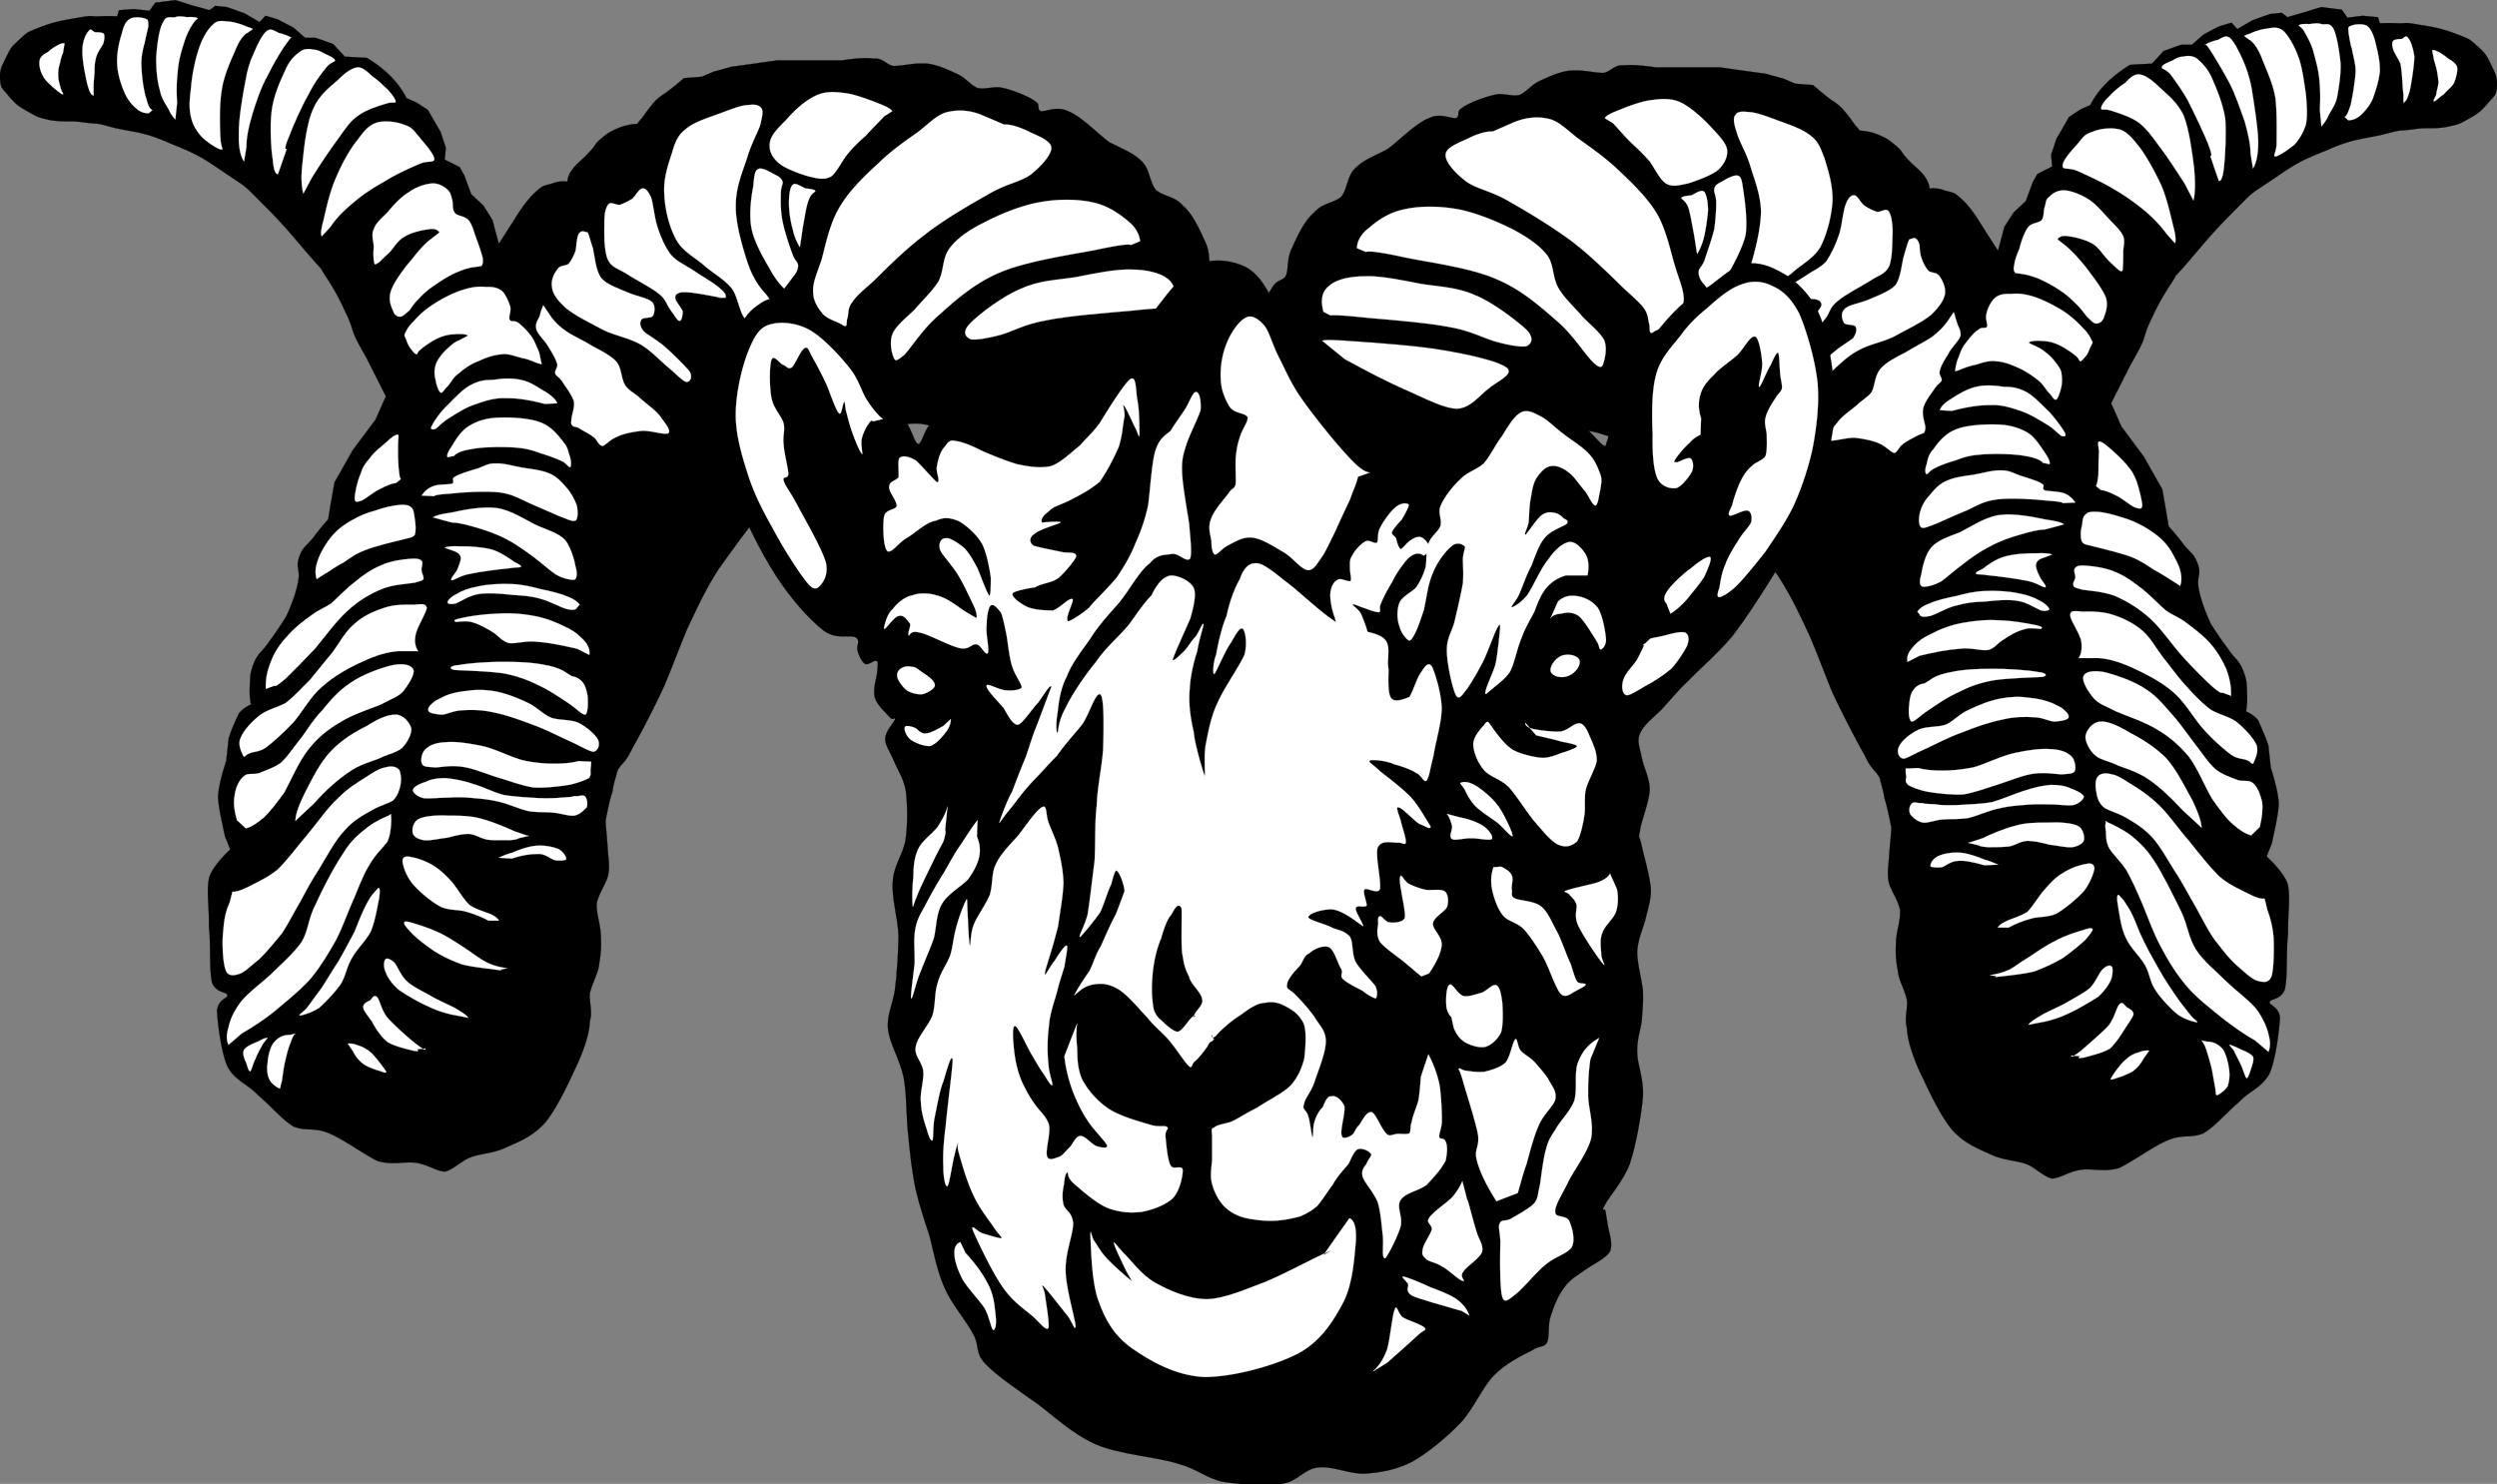<svg height="269.208" overflow="visible" width="452.951" xmlns="http://www.w3.org/2000/svg"><rect width="100%" height="100%" fill="#808080" stroke="none"/><g stroke-miterlimit="10" stroke-width=".036"><path clip-rule="evenodd" d="M66.438 64.854s-.828-1.368-1.872-3.42c-.936-2.052-.54-2.052-2.016-5.04-1.332-2.952-2.268-4.428-3.744-6.696-1.476-2.304.828.684-1.872-2.412-2.736-3.06-4.932-6.012-9-10.008-3.996-3.996-2.736-2.952-7.02-5.832-4.176-2.844-4.932-3.384-10.044-5.436-4.896-2.16-6.264-1.944-10.26-2.844-3.744-1.044-2.376-.576-5.22-.936-2.808-.432-3.564 0-6.264-.432-2.52-.576-2.304-.576-4.176-1.62-1.8-1.008-2.016-1.26-3.24-2.592C.558 16.074.126 16.218.018 14.49c-.108-1.836.216-2.268 1.044-3.996.936-1.908.936-1.908 2.412-3.276 1.548-1.368 1.152-1.26 3.852-2.304C9.954 3.906 11.43 3.69 14.13 3.222c2.628-.468 1.98-.252 3.78-.252 1.764-.108 3.348 0 3.348 0 .108-.36.216-.72.324-1.116l2.7-.216c.936.108 1.872.216 2.844.324A126.6 126.6 0 0 1 28.17.486c1.188-.145 2.412-.288 3.636-.468.972.288 1.944.612 2.952.936 1.08.288 2.16.576 3.24.9.324-.252.684-.504 1.044-.792.684.072 1.368.144 2.088.216 1.08.36 2.16.756 3.24 1.152.9.504 1.8 1.044 2.7 1.584.36-.36.72-.756 1.08-1.152.756.216 1.512.432 2.268.684.936.468 1.872.972 2.844 1.476.684.612 1.368 1.224 2.088 1.836h1.872c1.08.36 2.16.756 3.24 1.152a119.61 119.61 0 0 0 2.088 2.268l3.996.216s2.52 1.476 4.284 3.312c1.872 1.836 2.916 3.996 2.916 3.996.576.252 1.188.504 1.8.792.684.432 1.368.9 2.088 1.368a227.408 227.408 0 0 0 2.304 3.996c.288.936.612 1.872.936 2.844 0 .108-.216 2.16-.216 2.16.9.432 1.8.9 2.736 1.368.252.468.54.972.828 1.476.396 1.116.828 2.268 1.26 3.42.72.684 1.44 1.368 2.196 2.052.54.864 1.08 1.728 1.656 2.628.36 1.44.756 2.88 1.152 4.32 1.044-1.62 2.088-3.24 3.132-4.896 0 0 1.8-2.952 3.348-4.32 1.692-1.62 1.8-1.26 3.24-1.728 1.476-.576 2.736-.324 2.736-.324s-.108-.828.828-2.16c1.044-1.368 1.8-1.728 3.024-3.096 1.368-1.368.864-1.368 2.196-2.52 1.368-1.116 1.692-1.332 3.348-2.016 1.692-.684 3.276-.684 3.276-.684s0-.144.828-1.044c.828-1.152 1.368-1.944 2.484-3.204 1.368-1.224 1.26-.9 2.52-1.908 1.368-1.044 2.628-2.16 2.628-2.16 1.08-.072 2.16-.144 3.24-.252.684-.288 1.368-.576 2.088-.9 1.08-.288 2.16-.576 3.24-.9 2.736-.36 5.508-.756 8.28-1.152h11.7c3.24-.468 4.392-.468 5.976-.324 1.548-.144 2.304 1.224 3.528 1.332 1.584 0 3.456-.54 5.364-.432 1.872-.108 4.5 1.116 5.94 1.8 1.692.684 2.52 2.052 3.888 2.628 1.44.36 3.024-.432 4.608 0 1.764.36 4.896 1.62 5.832 2.412 1.044.54.216 1.368 1.044 1.8.936.108 2.952-1.008 4.932 0 2.196.792 5.22 3.888 7.416 5.58 2.628 1.368 4.392 1.944 5.976 3.528 1.44 1.368 1.368 3.672 2.52 5.148 1.44 1.26 3.42 1.116 4.896 2.844 1.872 1.584 3.132 4.536 4.068 6.588.972 1.944.54 3.528 1.044 4.896.756 1.152 1.692.468 2.736 2.52 1.368 1.836 2.916 6.264 3.456 9.792.504 3.636 1.26 7.884-.648 11.52-1.656 3.168-4.896 5.688-10.224 8.208-5.436 2.376-15.084 5.436-21.564 6.264-6.156.216-11.808-2.412-15.048-3.204-2.952-.684-1.98-.576-3.24-1.26-.864-1.008-1.476-2.844-3.348-3.852-1.692-1.044-3.996-2.412-7.632-1.728-3.672.792-10.26 3.636-14.328 5.94-3.78 2.052-5.652 3.42-8.892 6.696-3.348 3.528-7.344 9.108-10.476 13.464-2.52 3.852-4.068 7.38-5.76 10.908-1.44 3.42-2.592 6.624-4.176 10.368-1.764 3.888-4.284 8.676-5.94 11.628-1.152 2.52-2.124 2.628-2.628 3.996-.216 1.008-.648 2.052-.828 3.527-.54 1.584-.864 3.313-1.26 5.364.108 1.908.288 3.42.396 5.328.108 1.512.432 3.204 0 4.788-.504 1.62-1.44 2.735-1.98 4.68-.216 1.836.72 4.104.72 6.156.108 1.691 0 3.312-.288 4.896-.108 1.692-1.26 3.528-1.692 5.364-.216 1.477.54 3.168 0 5.112-.108 2.052-.72 4.212-2.088 7.416-1.44 3.06-3.744 8.315-6.156 11.16-2.412 2.592-4.932 3.42-7.344 4.535-2.196.937-4.284.937-6.048 1.62-1.584.54-3.132 2.269-4.716 2.593-1.548-.108-2.916-1.225-5.112-1.584-2.088-.324-4.176.468-7.02-.324-2.628-1.26-6.372-4.104-9.108-5.148-2.592-1.008-3.852-.216-6.156-1.116-1.98-1.151-4.392-3.995-6.48-5.724-1.908-2.052-4.176-2.592-5.544-5.22-1.152-2.628-1.8-8.101-1.872-10.152.288-2.052 1.98-2.16 1.872-2.736-.108-.684-1.872-.323-2.736-2.159-.612-2.376-.216-6.948-.612-10.261.108-3.42-.54-6.695.108-9.107.828-2.269 3.744-4.896 3.744-4.896s-.288-.899-.936-2.376c-.324-1.728-1.152-4.896-1.26-7.2.108-2.483 1.476-6.479 1.476-6.479s.324-2.736.432-3.996c.396-1.476 1.44-3.744 1.872-4.644.936-1.152 2.196-1.62 2.196-1.62s-.324-1.368-.216-3.276c.108-1.944 0-2.412.828-4.464.936-1.944 1.368-1.692 2.736-3.744 1.548-2.052 3.024-4.464 3.024-4.464s1.584-3.276 2.088-5.904c.648-2.736-.396-2.628.216-4.68.72-2.16 1.26-2.052 2.628-3.744a40.169 40.169 0 0 1 2.7-3.312c.36-2.232.756-4.464 1.152-6.732 1.116-1.944 2.232-3.924 3.348-5.904 1.368-1.8 2.736-3.636 4.104-5.472.612-1.404 1.224-2.808 1.872-4.212l-3.564-7.057z" fill-rule="evenodd" stroke="#000"/><path clip-rule="evenodd" d="M11.718 7.902c-.216-.108-.612-.036-1.044.216-.576.252-1.332.72-1.872 1.26-.648.36-1.404.756-1.584 1.476-.18.72 0 1.944.54 2.844.324.792 1.224 1.512 1.872 2.16.648.468 1.44 1.26 1.8 1.26.144-.036-.324-.612-.432-1.152-.18-.72-.468-1.476-.432-2.268-.036-.828.072-1.584.324-2.268a6.852 6.852 0 0 1 .54-1.836c.072-.54.18-1.116.288-1.692zM16.974 17.334c-.504-.108-.792-.828-1.152-2.16-.36-1.548-.972-4.572-.864-6.156.036-1.692.648-2.88 1.152-3.42.36-.576.648.108 1.152.252.396.036 1.296-.036 1.584.324.144.288.108 1.008-.108 1.729-.324.647-.972 1.439-1.26 2.376-.252.792-.36 1.8-.324 2.736-.072.936-.18 1.836-.18 2.844v1.475zM27.018 20.538c-.684.036-1.548-.18-2.196-.792-.792-.612-1.656-1.62-2.196-2.88-.648-1.44-1.296-3.456-1.368-5.22-.108-1.908.36-4.104.828-5.472.324-1.404.684-2.268 1.476-2.736.792-.468 2.232-.288 2.916 0 .54.18.36.684.432 1.368-.18.72-.396 1.62-.648 2.844-.288 1.116-.684 2.52-.612 4.212.036 1.656.36 4.392.828 5.832.36 1.332.648 2.088 1.152 2.268-.18.18-.396.36-.612.576zM31.806 21.654c-.288-.324-.72-.756-1.152-1.692-.504-1.008-1.332-1.944-1.656-3.636-.504-1.656-.72-4.176-.648-6.156.18-2.124.504-5.004 1.26-6.156.54-1.296 1.404-.72 2.196-.9.648-.252 1.512-.072 2.196 0 .612-.072 1.656 0 1.872.216.072 0-.396.252-.828.9-.504.72-1.188 1.944-1.656 3.528-.468 1.404-1.044 3.384-1.152 5.256a28.683 28.683 0 0 0-.108 5.58 832.58 832.58 0 0 0-.324 3.06zM45.846 5.274c-.036-.108-.468-.216-1.152-.468-.792-.36-2.124-.792-3.168-.9-1.044-.036-2.016-.396-2.916.576-1.008.864-1.98 2.592-2.628 4.644-.612 1.872-1.188 4.752-1.332 6.84-.252 1.944-.396 3.744 0 5.256.288 1.44 1.116 2.736 2.088 3.744.972.9 2.772 2.124 3.456 2.16.396 0-.18-.54-.216-2.16-.108-1.872-.216-5.796.216-8.424.36-2.772 1.692-5.616 2.484-7.416.72-1.836 1.548-2.844 2.196-3.168.324-.216.648-.432.972-.684z" fill="#FFF" fill-rule="evenodd" stroke="#FFF"/><path d="M44.874 5.958h.108" fill="none" stroke="#FFF"/><path clip-rule="evenodd" d="M44.262 29.286c-.648-.972-1.008-2.592-.936-5.004-.072-2.412.684-6.948 1.152-9.324.396-2.376.864-3.852 1.548-5.256.684-1.656 1.584-3.528 2.412-4.104.684-.54 1.332 0 2.088.36.756.18 1.944.576 2.304.9.216.144.108-.468-.612.684-.864 1.044-2.592 3.924-3.672 6.156-1.224 2.16-2.16 4.968-2.808 7.164-.648 2.124-1.044 4.068-1.044 5.832l-.432 2.592zM50.418 31.59c-.432.072-.792-.756-.936-2.628-.324-1.944-.54-6.084-.216-8.676.288-2.7 1.548-5.58 2.412-7.38.792-1.944 1.8-2.844 2.736-3.528.828-.612 1.764-.54 2.52-.36.648 0 1.224.324 1.872.684.576.288 1.836.756 1.98 1.26-.108.36-.684.18-1.584 1.26s-2.124 2.664-3.24 4.896c-1.188 2.052-2.916 5.94-3.528 7.632-.72 1.656-.864 2.412-.432 2.268-.504 1.512-1.044 3.024-1.584 4.572zM55.026 35.118c-.396-1.404-.432-3.384-.108-5.94.252-2.628.756-7.02 1.908-9.432 1.044-2.52 3.096-3.996 4.5-5.256 1.368-1.368 2.448-2.124 3.528-2.268.9-.036 1.728.72 2.628 1.584.936.612 2.088 1.728 2.916 2.52.612.684 1.44 1.728 1.368 2.16-.108.288-.648-.072-1.764.324-1.224.36-3.6 1.08-5.04 2.16-1.512 1.044-2.268 2.304-3.636 4.212-1.368 1.836-2.988 4.212-4.716 6.984-.504.972-1.044 1.944-1.584 2.952z" fill="#FFF" fill-rule="evenodd" stroke="#FFF"/><path clip-rule="evenodd" d="M58.374 42.858c-.252-.252-.144-1.188.324-2.952.432-1.872 1.116-5.076 2.196-7.524 1.008-2.448 2.484-5.184 3.852-6.84 1.26-1.728 2.16-2.88 3.672-3.312 1.44-.396 3.672-.144 5.04.468 1.26.36 1.656 1.08 2.592 2.16.828 1.044 2.664 3.024 2.736 3.996-.072.756-1.26.216-2.736.9-1.62.684-4.392 1.944-6.372 3.204-2.088 1.152-4.14 2.52-5.76 3.96-1.62 1.332-2.988 2.736-3.96 4.212-.504.576-1.044 1.152-1.584 1.728zM79.722 42.174c-.288-.468-.9-.792-1.98-.576-1.116.108-3.276.612-4.392 1.368-1.188.648-1.8 1.8-2.52 2.628-.792.792-1.548 1.44-1.98 1.944-.504.252-.864.648-.936.216-.18-.612-.216-1.872-.108-2.952-.036-1.08-.504-2.196 0-3.204.36-1.152 1.368-1.944 2.484-3.06.936-1.152 2.304-2.7 3.672-3.528 1.404-1.044 3.06-1.62 4.392-1.728 1.152-.072 2.196.54 2.844 1.152.576.54.576 1.008.828 1.8.216.684-.072 1.764.504 2.412.504.612 1.764.468 2.52 1.368.684.828 1.08 2.664 1.584 3.852.396 1.152.756 2.196.936 2.988.072.72 0 1.044-.216 1.368-.252.144-.504.072-1.152.216-.792.072-1.764.288-2.916.792-1.296.468-3.096 1.548-4.284 2.412-1.296.828-2.268 1.692-3.06 2.592-.828.756-1.188 1.44-1.656 2.052-.54.468-1.116 1.08-1.584 1.152-.504.072-1.08-.18-1.332-.9-.396-.9-1.008-2.16-.432-3.78.504-1.548 2.376-4.104 3.672-5.58 1.26-1.584 2.34-2.916 3.636-3.852.468-.36.972-.756 1.476-1.152zM73.35 60.858c.216-.684.72-1.656 1.656-2.52.864-1.008 2.088-2.196 3.672-3.168 1.512-1.008 3.78-2.16 5.436-2.628 1.62-.504 2.844-.612 4.068-.468 1.152-.072 2.052.108 2.844.684.648.576 1.296 2.016 1.548 2.952.144.864-.36 1.728-.108 2.304.252.504.828 0 1.584.576.684.504 1.584 1.44 2.304 2.376.576.828.864 1.62 1.26 2.521.36.756.432 1.872.612 2.376 0 .324.144.216-.396.108-.72-.18-1.836-.792-3.06-1.008-1.188-.252-2.52-.9-3.852-.684-1.512.144-2.808.612-4.176 1.26-1.296.468-2.592 1.368-3.456 2.16-1.044.648-1.512 1.764-2.088 2.376-.612.54-.9 1.296-1.26 1.152-.432-.288-.792-1.512-.936-2.412-.252-.9-.216-1.98.108-2.844.396-.972 1.404-2.196 2.196-2.844.684-.648 1.296-1.152 1.98-1.368.54-.36 1.656-.792 1.548-.9-.18-.252-1.584-.324-2.412-.216a7.462 7.462 0 0 0-2.916.684c-1.008.432-2.556 1.476-3.132 2.016-.72.504-.576.864-.828.937-.36-.108-.756-.648-1.044-1.044-.324-.396-.576-.936-.756-1.476-.108-.29-.252-.578-.396-.902z" fill="#FFF" fill-rule="evenodd" stroke="#FFF"/><path clip-rule="evenodd" d="M101.07 73.17c-.18-.612-.864-1.26-1.908-1.944-1.188-.684-3.024-2.052-4.68-2.304-1.692-.396-3.6-.252-5.04 0-1.512 0-2.52.144-3.852.828-1.44.648-3.096 2.412-4.284 3.636-1.332 1.224-2.592 3.024-2.952 3.852-.468.648.072.792.648.576.468-.324 1.332-1.332 2.592-2.052 1.224-.792 3.024-1.944 4.824-2.484 1.62-.576 3.384-1.152 5.436-1.044 2.052-.036 4.392.36 7.02 1.044.72-.036 1.44-.072 2.196-.108zM81.198 82.962c-.216-.36.072-1.008.72-1.944.612-1.008 1.692-2.916 3.24-3.78 1.44-.9 3.24-1.44 5.544-1.476 2.16-.072 5.544.108 7.524.936 1.908.792 3.06 2.34 3.996 3.528.864.972.9 2.052 1.224 2.844.18.648.18 1.584 0 1.692-.36.036-.684-.756-1.548-1.116-.972-.468-2.376-.972-3.672-1.368-1.332-.468-2.34-.864-4.284-1.044-2.016-.216-5.76-.18-7.632.108-1.944.288-3.312.612-3.96 1.368-.36.072-.756.144-1.152.252z" fill="#FFF" fill-rule="evenodd" stroke="#FFF"/><path d="M82.35 82.71h.108" fill="none" stroke="#FFF"/><path clip-rule="evenodd" d="M76.482 89.91c.54-.828 1.224-1.404 2.196-1.728.972-.396 2.592-.216 3.348-.432.576-.288-.324-.9.504-1.26.684-.468 2.88-1.152 4.104-1.476 1.224-.432 1.8-.972 3.24-.936 1.44-.072 3.204.468 5.004.792 1.548.216 3.528.468 4.824 1.044 1.296.54 2.16 1.512 3.024 2.52.864.936 1.44 2.088 1.872 3.168.252.936.288 2.484-.18 2.844-.612.252-1.548-.288-2.952-.792-1.44-.648-3.708-1.62-5.436-2.376-1.836-.828-3.096-1.656-5.436-1.944-2.448-.288-6.984-.036-8.892.216-2.088.145-2.88.252-2.916.468-.756-.036-1.512-.072-2.304-.108z" fill="#FFF" fill-rule="evenodd" stroke="#FFF"/><path clip-rule="evenodd" d="M78.57 93.87c.432-.36 1.404-.612 3.456-.9 1.872-.432 5.508-1.152 8.136-.792 2.592.396 5.184 2.16 7.344 3.204 2.016.828 3.816 1.368 5.004 2.592 1.008 1.224 1.692 3.636 1.908 4.896.324 1.08.252 2.124-.216 2.304-.612.108-2.196-.252-3.348-.936-1.26-.828-2.412-1.944-3.888-3.06-1.512-1.116-3.313-2.448-5.004-3.312-1.8-.972-3.924-1.692-5.544-2.16-1.656-.468-3.168-.9-4.392-.9-1.152-.288-2.304-.612-3.456-.936zM80.658 99.342c.576-.216 1.368-.288 2.916-.216 1.44-.036 3.924.108 5.652.576 1.62.504 3.132 1.584 4.104 2.268.864.432 1.296.684 1.152.9-.252.108-.792 0-2.304.252-1.656.144-5.292.612-7.02 1.008-1.8.324-2.88 1.224-3.24 1.152-.36-.252.684-1.224 1.044-1.944.288-.792.72-1.692.612-2.268-.144-.648-.792-.972-1.656-1.26-.396-.144-.828-.288-1.26-.468zM72.702 86.922c-.252-.324-.288-1.008-.396-2.052-.108-1.188-.144-3.276-.108-4.32.036-1.116.18-1.584 0-1.692-.396-.036-1.188.432-1.98 1.26-.9.792-2.412 1.908-3.168 3.06-.792.864-1.296 1.62-1.656 2.844-.54 1.188-1.08 3.6-1.044 4.464.072.792.396.576 1.26.324.792-.324 2.268-1.692 3.456-2.16 1.008-.54 1.944-.936 2.808-1.044.252-.216.54-.432.828-.684zM57.438 105.066c-.324-1.044-.252-2.088.216-3.42.432-1.332 1.584-3.276 2.628-4.464 1.044-1.224 2.304-2.124 3.636-2.844 1.332-.792 2.556-1.26 4.104-1.692 1.476-.54 3.24-.936 4.464-1.044.972-.072 1.728.036 2.124.468.396.288.504 1.116.612 1.944.144.828.288 2.304 0 3.06-.54.54-1.008.468-2.52.9-1.548.36-4.824 1.152-6.48 1.836-1.836.684-2.7 1.44-3.96 2.268-1.404.684-2.484 1.584-3.78 2.304-.324.216-.684.432-1.044.684zM105.138 109.71c-.324-.504-1.008-1.044-2.196-1.476-1.188-.54-3.348-1.044-4.932-1.368-1.656-.432-3.312-.828-5.112-.9-1.98-.108-4.5.036-6.156.432-1.692.288-2.988.792-3.888 1.368-1.008.468-1.656 1.152-1.656 1.512-.036.216.396.432 1.44.216 1.008-.396 2.412-1.44 4.212-1.728 1.692-.252 3.996-.072 5.94.144 1.836.144 3.348.18 5.112.684 1.692.396 3.708 1.584 4.932 1.908 1.152.252 1.728.144 1.872-.324.144-.144.288-.288.432-.468zM106.902 118.818c.144-.864-.18-1.692-.828-2.484-.828-.864-1.764-1.8-3.348-2.52-1.62-.828-3.636-1.656-5.76-2.052-2.232-.432-4.536-.576-6.768-.432-2.376.072-5.112.468-6.408.792-1.224.252-1.656.432-1.152.684.252.108 1.944-.324 3.132.108 1.224.36 2.664 1.152 3.888 1.944.9.648 1.404 1.44 2.628 1.8 1.224.216 3.096-.504 5.22-.216 2.124.144 4.392.612 7.2 1.26.72.36 1.44.72 2.196 1.116z" fill="#FFF" fill-rule="evenodd" stroke="#FFF"/><path d="M104.706 117.702v.108" fill="none" stroke="#FFF"/><path clip-rule="evenodd" d="M103.77 122.706c.864.108 1.476.54 1.98 1.152.432.576.72 1.584.864 2.592.036 1.008.072 2.916-.432 3.204-.612.036-1.62-1.116-3.024-2.052-1.476-.972-3.6-2.448-5.544-3.312-2.016-1.008-4.032-1.728-6.48-2.16-2.628-.36-7.308-.504-8.604-.576-1.296-.216-.864-.792.756-.9 1.584-.324 5.616-.612 8.352-.576 2.664 0 5.22.144 7.236.576 1.908.324 3.096.864 3.96 1.476.288.18.612.36.936.576zM80.55 126.342c1.26-.576 2.736-.864 4.284-1.008 1.512-.252 3.24-.216 5.04.108 1.8.324 4.068 1.188 5.832 2.052 1.62.72 2.736 2.088 4.32 2.736 1.62.504 3.348.252 4.896.9 1.368.684 3.06 2.088 3.564 3.096.36.9.036 1.944-.828 2.16-.864-.107-2.376-1.044-4.104-1.836-1.908-.828-4.248-2.088-6.588-2.952-2.484-.936-4.932-1.836-7.2-2.304-2.232-.54-4.32-.54-5.868-.432-1.584.036-2.808.72-3.672.792-1.08-.072-2.376-.252-2.484-.684-.252-.432.216-1.044 1.26-1.836.504-.252 1.008-.504 1.548-.792zM107.226 138.187c0 .54-.036.899-.108 1.476-.036.468.18.972-.324 1.512-.756.396-2.016.9-3.636 1.225-1.836.288-4.284.575-6.372.468-2.052-.324-4.032-1.08-6.084-1.692-2.196-.647-4.932-1.836-6.804-2.052-1.98-.324-3.708.036-4.896.108-1.26-.108-2.16-.072-2.412-.576-.36-.612-.108-2.124.612-2.736.756-.72 1.836-1.188 3.672-1.26 1.728-.18 4.104.18 6.588.684 2.448.54 5.148 2.017 7.524 2.628a26.79 26.79 0 0 0 5.544.576c1.62 0 3.132-.107 4.392-.468.756.034 1.512.07 2.304.107zM103.77 144.558c.18-.107.54-.144.936-.107.432-.036 1.116-.324 1.476.107.252.288.504 1.261.216 1.944-.504.468-1.224 1.332-2.304 1.477-1.044.071-2.412-.433-3.672-.54-1.44-.145-2.772-.036-4.392-.252-1.692-.36-3.744-1.297-5.328-1.692-1.656-.396-3.096-.576-4.608-.684a25.78 25.78 0 0 0-4.716-.108c-1.584 0-3.456.216-4.5.108-1.224-.288-1.98-1.009-1.98-1.477.108-.576 1.152-1.116 2.304-1.476 1.044-.504 2.088-.685 3.672-.685 1.476.145 3.276.468 5.112 1.116 1.692.468 3.456 1.44 5.436 1.944 1.908.323 4.716.468 6.48.576 1.728.035 3.06 0 3.996-.108a34.403 34.403 0 0 0 1.872-.143zM95.922 151.65c-.396-.036-1.116-.36-2.592-.828-1.476-.685-4.068-1.765-5.976-2.269-1.944-.575-4.212-.575-5.976-.575-1.908-.108-4.284.035-5.328.575-1.116.469-1.368 1.944-1.152 2.628.144.612.936 1.08 2.088 1.261 1.044.107 2.772-.324 4.212-.469 1.368-.359 2.556-.684 3.852-.684 1.152.072 2.088.792 3.348 1.044 1.224.18 2.844.036 3.888.108.936-.072 1.476-.145 1.764-.36.612-.143 1.224-.287 1.872-.431z" fill="#FFF" fill-rule="evenodd" stroke="#FFF"/><path d="M94.05 152.082v.108" fill="none" stroke="#FFF"/><path clip-rule="evenodd" d="M90.486 155.61c.504-.216 1.26-.612 2.412-.9 1.152-.504 2.772-1.116 4.284-1.26 1.332-.145 3.06.144 4.068.576.9.432 1.44 1.368 1.476 1.836-.144.252-1.224.324-1.98.216-.792-.18-1.764-1.116-2.916-1.152-1.404 0-2.916.145-4.932.828-.792-.036-1.584-.072-2.412-.144zM90.486 167.022c-.108-.288-.54-.721-1.44-1.152-1.044-.432-2.664-.864-3.888-1.692-1.116-1.08-2.16-2.916-3.132-4.104-1.08-1.225-2.196-2.269-3.348-2.988-1.368-.864-3.096-1.439-4.068-1.584-1.044-.252-1.62-.036-1.584.792.072.792.648 2.664 1.872 4.104 1.116 1.332 3.348 3.203 5.04 4.104 1.584.72 3.168.468 4.608.9 1.404.396 2.808.936 4.068 1.62h1.872zM91.962 175.662c-1.26-.18-2.448-.468-3.564-1.008-1.152-.576-2.088-1.296-3.348-2.16-1.512-1.008-3.312-2.232-5.004-3.096-1.692-.828-3.636-1.477-4.716-1.801-1.152-.359-1.944-.575-1.98-.252-.18.288.396.937 1.332 1.944.864.937 2.376 2.052 3.996 3.204 1.548.972 3.24 1.8 5.22 2.484 1.908.504 4.68.72 5.976.936 1.188.144 1.332.144.828 0 .396-.071.828-.142 1.26-.251zM84.942 184.662c-.324-.504-.972-.9-2.088-1.584-1.152-.684-3.024-1.44-4.5-2.268-1.512-.9-3.564-1.801-4.608-2.845-1.116-1.08-1.656-2.7-2.196-3.312-.72-.648-1.404-.937-1.656-.576-.252.288-.396 1.404.108 2.376.324.9 1.044 1.979 2.304 3.096 1.296.9 3.708 2.34 5.436 3.061 1.584.792 3.06 1.188 4.284 1.476.972.18 1.944.36 2.916.576zM77.202 190.242c-.036.432-.54.036-1.656-.792-1.296-.972-3.888-3.313-5.148-4.68-1.224-1.404-1.512-3.385-1.98-3.853-.612-.576-.9.216-1.26.576-.504.216-1.296.576-1.26 1.224-.036.576.864 1.584 1.584 2.628.612 1.152 1.476 2.557 2.736 3.637 1.224.828 3.708 1.367 4.68 1.62.864.18 1.116.144.756-.253.504-.035 1.008-.071 1.548-.107zM63.09 189.342c.54-.071 1.116.036 1.872.324.72.216 1.476.576 2.412 1.368.792.756 2.268 2.736 2.628 3.312.216.396-.324.252-.936 0-.756-.216-2.232-.684-3.06-1.26-.9-.647-1.512-1.439-1.98-2.376-.288-.432-.612-.899-.936-1.368zM53.586 187.506c-.324.252-.612.792-.864 1.62-.324.756-.684 1.944-.936 3.168-.36 1.224-.504 3.096-.72 4.104-.288.756-.108 1.151-.432 1.044-.432-.181-1.476-.9-1.764-1.62-.396-.792-.504-1.872-.324-2.952.036-1.152.468-2.952 1.152-3.744.72-.864 1.548-1.368 2.916-1.368a9.39 9.39 0 0 0 .972-.252z" fill="#FFF" fill-rule="evenodd" stroke="#FFF"/><path d="M52.614 187.758v.216" fill="none" stroke="#FFF"/><path clip-rule="evenodd" d="M48.546 188.298c-.36 0-.828.145-1.548.576-.828.36-2.34.9-2.736 1.62-.36.612.108 1.728.432 2.376.216.647.36 1.512.72 1.476.18-.144.54-1.548.936-2.268.324-.864.828-1.729 1.368-2.736.252-.324.54-.684.828-1.044zM41.454 189.558c-.396-.863-.396-1.871 0-3.168.288-1.439.972-2.916 2.196-4.571 1.26-1.62 3.492-3.24 5.436-5.004 1.836-1.801 4.104-3.78 5.544-5.797 1.332-2.123 1.224-4.212 2.592-6.84 1.224-2.771 3.456-7.056 5.04-9.359 1.476-2.412 2.772-3.42 4.176-4.536 1.332-1.116 3.24-1.98 4.068-2.304.648-.469.324-.288.432 0 .036.252.036.792 0 1.619-.072.721-.144 1.872-.648 3.061-.756 1.08-2.124 2.268-3.132 3.996-1.116 1.728-1.908 3.815-2.916 6.264-1.044 2.269-1.98 5.004-3.24 7.524-1.368 2.412-2.844 4.932-4.716 7.164-1.908 2.124-4.572 4.248-6.588 5.939-2.124 1.692-4.032 2.88-5.868 3.96l-2.376 2.052zM68.634 161.082c.288 0 .324.684.108 2.052-.288 1.332-.684 3.924-1.476 5.832-.9 1.765-2.556 3.204-3.456 4.896-.936 1.584-1.08 3.132-1.98 4.644-1.08 1.548-2.772 3.276-3.96 4.356-1.332.864-3.132 1.368-3.456 1.368-.396-.036.54-.54 1.26-1.368.72-.973 1.62-2.196 2.7-3.672.936-1.44 1.944-3.168 3.024-4.788a177.494 177.494 0 0 0 2.952-5.437 84.291 84.291 0 0 1 1.656-3.996c.612-1.188 1.044-2.088 1.692-2.844.288-.323.612-.683.936-1.043z" fill="#FFF" fill-rule="evenodd" stroke="#FFF"/><path clip-rule="evenodd" d="M42.174 161.766c.396.108 1.296-.107 2.7-.792 1.368-.72 3.564-1.655 5.472-3.203 1.8-1.729 3.564-4.177 5.436-6.372 1.872-2.232 3.672-4.896 5.544-6.588 1.728-1.765 3.276-2.7 4.788-3.637 1.404-.936 2.664-1.764 3.78-1.943 1.044-.324 1.98-.181 2.52.432.324.612.432 1.979.18 2.988-.18.828-.576 1.872-1.332 2.592-1.008.612-2.268.864-3.78 1.728s-3.348 1.801-4.932 3.637c-1.692 1.728-3.348 4.859-4.68 7.056-1.368 2.088-2.304 3.852-3.348 5.832-1.188 1.979-2.16 3.96-3.348 5.796-1.404 1.692-2.772 3.384-4.104 4.68-1.476 1.116-2.628 2.448-3.744 2.736-.972.324-2.052.432-2.412-.792-.504-1.332-.648-4.86-.432-6.84.144-2.088.432-3.744 1.152-5.256l.54-2.054zM53.586 148.914c.036-1.296.72-3.06 1.764-5.148 1.116-2.159 2.736-5.508 4.716-7.523 1.908-2.016 4.392-3.528 6.48-4.536 1.944-1.26 3.78-2.088 5.22-2.052 1.368 0 2.592 1.44 2.844 2.52.072 1.008-.72 2.556-1.692 3.528-1.08.899-2.52 1.08-4.176 1.908-1.656.647-3.6 1.116-5.544 2.52-1.908 1.296-4.104 3.204-6.192 5.58-1.116 1.043-2.268 2.123-3.42 3.203z" fill="#FFF" fill-rule="evenodd" stroke="#FFF"/><path clip-rule="evenodd" d="M44.586 150.282c1.044-.252 1.98-.9 3.24-1.944 1.188-1.116 2.304-2.592 3.744-4.572 1.188-2.159 2.628-5.615 4.32-7.739 1.656-2.125 3.6-3.744 5.832-5.004 2.196-1.404 5.292-2.376 7.344-3.204 1.836-1.008 2.88-1.26 3.96-2.268.972-1.188 2.232-3.168 1.98-3.996-.396-.972-1.764-1.224-3.672-.9-1.944.396-5.58 1.692-7.704 3.204-2.196 1.404-3.852 3.384-5.256 5.112-1.548 1.584-2.412 3.096-3.564 4.68-1.224 1.476-2.52 3.492-3.744 4.644-1.296 1.008-2.952 1.477-3.996 1.944-1.188.396-2.124-.108-2.808.576-.864.647-1.476 1.979-1.692 3.42-.252 1.332-.108 2.808.432 4.571.504.468 1.044.972 1.584 1.476z" fill="#FFF" fill-rule="evenodd" stroke="#FFF"/><path d="M43.002 148.806v.108" fill="none" stroke="#FFF"/><path clip-rule="evenodd" d="M75.834 118.134c-.54-.864-.72-1.872-.396-3.168.324-1.368 1.908-3.852 1.98-4.68-.144-.864-1.008-.684-2.304-.576-1.404-.036-3.636-.072-5.436.576-1.836.576-3.924 1.512-5.436 2.952-1.62 1.332-2.664 3.42-3.96 5.148-1.368 1.62-2.7 3.348-3.996 4.896-1.44 1.476-2.952 3.06-4.392 4.212-1.62.9-3.204 1.152-4.608 2.16-1.512 1.116-3.096 2.844-3.636 4.212-.612 1.26.252 2.735.504 3.312.216.36.288-.216 1.044-.468.684-.396 1.728-.18 3.132-1.151 1.368-1.081 3.024-2.557 4.824-4.429 1.692-1.908 3.096-4.752 5.328-6.588 2.088-1.908 5.076-3.564 7.416-4.572 2.304-1.08 4.356-1.692 6.3-1.836h3.636z" fill="#FFF" fill-rule="evenodd" stroke="#FFF"/><path clip-rule="evenodd" d="M48.222 124.974c-.072-1.656.216-3.204.864-4.788.612-1.692 1.584-3.24 2.916-4.644 1.26-1.512 3.168-3.024 4.608-3.996 1.296-.972 2.124-1.188 3.456-2.052 1.26-1.116 2.736-2.736 4.284-3.888 1.476-1.26 3.132-2.376 4.824-3.06 1.692-.792 3.816-1.044 5.112-1.152 1.152-.108 1.836-.036 2.196.36.36.36-.144 1.188 0 1.8.036.468.468 1.152.324 1.512-.288.36-.36.252-1.584.648-1.368.216-3.96.324-5.976 1.152-2.052.828-4.32 2.16-6.264 3.996-2.016 1.836-4.104 4.716-5.868 6.84-1.872 1.98-4.032 4.176-5.22 5.328-1.26 1.08-1.908 1.584-2.088 1.368-.504.18-1.044.36-1.584.576zM212.886 55.278c.612-2.124.216-3.636-1.044-4.68-1.368-1.08-3.852-1.692-6.624-1.692-2.772-.108-6.804.72-10.008 1.368-3.42.54-6.66.576-9.864 2.052-3.348 1.296-7.74 4.68-9.288 6.264-1.548 1.548-1.044 2.484 0 2.952.864.216 3.132-.18 5.436-.792 2.232-.612 4.284-1.944 8.244-2.628 3.924-.828 11.448-1.404 15.192-1.728 3.6-.396 5.832-.54 6.696-.432.396-.216.828-.432 1.26-.684z" fill="#FFF" fill-rule="evenodd" stroke="#FFF"/><path clip-rule="evenodd" d="M206.802 43.758c-.144-1.332-.864-2.628-2.304-3.744-1.548-1.296-3.672-2.772-6.372-3.312-2.808-.612-6.336-.612-9.612 0-3.384.612-7.2 2.196-9.936 3.636-2.772 1.368-4.968 2.88-6.3 4.68-1.368 1.8-1.008 3.924-1.98 5.94-1.152 1.872-2.988 3.564-4.392 5.22-1.512 1.476-3.348 2.916-3.96 4.32-.648 1.476-.216 3.528.18 4.356.288.756.504.648 1.908-.468 1.296-1.368 3.42-4.824 6.372-7.308 2.844-2.556 6.48-5.832 11.196-7.74 4.716-1.98 12.96-3.204 16.956-3.96 3.888-.828 6.084-1.188 6.588-.936.54-.216 1.08-.432 1.656-.684zM182.106 22.59c1.44-.036 2.664.468 4.212 1.116 1.332.756 4.32 1.656 4.392 3.096 0 1.332-1.908 3.42-3.78 4.896-1.98 1.368-4.392 1.62-7.632 3.528-3.348 1.908-8.1 4.608-11.628 7.416-3.564 2.664-7.128 6.3-9.288 8.424-2.268 1.98-3.024 2.628-3.78 3.744-.828 1.008-.684 2.016-.828 2.736-.288.72-.072 1.296-.324 1.584-.396.108-.54-.216-1.26-.54-.828-.396-2.124-.792-2.916-1.62-.864-1.08-1.728-2.268-1.764-3.96-.108-1.728.684-3.384 1.548-5.94.72-2.7 1.476-6.552 3.24-9.468 1.728-2.988 4.536-5.688 7.02-7.956 2.376-2.34 5.004-4.14 7.2-5.688 2.052-1.584 3.528-3.276 5.544-3.672 2.016-.432 4.212-.288 6.588.828 1.152.468 2.304.972 3.456 1.476zM161.838 20.178c-.252-.504-1.224-.9-2.628-1.476-1.476-.576-4.356-1.692-6.156-1.836-1.944-.252-3.564-.288-5.256.576-1.872.9-3.888 2.772-5.22 4.356-1.44 1.44-2.736 2.7-2.916 4.068-.216 1.296.252 2.52 1.548 3.672 1.116 1.008 3.888 2.016 5.544 2.484 1.584.36 2.736.684 3.996 0 1.08-.792 1.944-2.808 3.024-4.104 1.008-1.224 2.088-2.268 3.24-3.276 1.08-1.188 2.196-2.268 3.348-3.528.468-.288.972-.612 1.476-.936zM145.098 44.802c-.504-.72-.972-1.8-1.26-3.096-.432-1.404-.72-3.42-.72-4.788 0-1.44.144-2.952.72-3.42.468-.432 1.512.396 2.304.684.612.072 1.656.18 1.764.468-.072.252-.684.324-1.152 1.476-.468 1.08-.72 2.88-1.152 5.256-.144 1.116-.324 2.268-.504 3.42zM142.254 52.326c-.9-.792-1.836-2.088-2.808-3.888-1.116-1.872-2.664-4.68-3.132-7.056-.468-2.52-.036-5.724.324-7.524.18-1.8.216-2.916.936-3.204.648-.324 2.16.576 3.024 1.044.756.36 1.116.648 1.368 1.26.072.576-.36 1.008-.324 2.268-.036 1.26-.072 3.06.324 5.004.36 1.8 1.224 4.392 1.764 5.832.432 1.296 1.008 1.368 1.044 2.16 0 .684-.396 1.404-1.044 2.16a69.265 69.265 0 0 1-1.476 1.944z" fill="#FFF" fill-rule="evenodd" stroke="#FFF"/><path clip-rule="evenodd" d="M142.362 58.014c-.36.648-.828 1.008-1.548 1.476-.72.36-1.728 1.044-2.628.792-1.008-.396-2.412-1.404-3.24-2.736-.9-1.368-1.116-3.708-2.196-5.22-1.296-1.584-3.132-2.592-4.824-3.996-1.692-1.548-4.032-2.628-5.22-4.788-1.296-2.268-2.124-5.688-2.196-8.316-.216-2.88.792-5.652 1.476-7.74.576-2.016 1.116-3.096 2.592-4.212 1.476-1.224 4.536-2.124 6.408-2.844 1.836-.684 3.564-1.368 4.788-1.368 1.224-.18 1.98 0 2.412.684.288.576.036 1.548-.324 3.06-.54 1.476-1.656 3.456-2.376 5.94-.792 2.412-2.016 5.22-2.016 8.424-.108 3.096 1.116 7.308 2.016 10.116.864 2.736 2.052 4.608 3.42 6.048a527.554 527.554 0 0 1 3.456 4.68z" fill="#FFF" fill-rule="evenodd" stroke="#FFF"/><path clip-rule="evenodd" d="M131.598 54.018c.252-.432-.18-1.044-1.152-1.836-1.152-1.008-3.384-2.196-4.896-3.276-1.548-.972-2.844-1.512-3.888-2.736-1.08-1.476-1.836-3.204-2.412-5.04-.612-1.908-.72-4.104-1.152-5.328-.54-1.152-1.008-1.692-1.548-1.62-.576 0-1.224 1.26-1.8 1.836-.72.468-1.62.9-2.304 1.152-.828.036-1.62-.648-2.088-.108-.468.576-.756 1.656-.72 3.384-.036 1.584-.108 5.04.612 6.624.648 1.44 1.8 1.62 3.456 2.628 1.548 1.044 4.428 2.448 5.868 3.636 1.26 1.008 1.44 2.124 2.088 2.952.576.72 1.152 1.872 1.584 1.944.468-.036.54-.972.612-1.692-.252-.792-1.404-1.908-1.368-2.52-.072-.612.576-1.08 1.8-1.008 1.26-.036 4.86.684 5.94.9.936.108.936.144 0 .108h1.368z" fill="#FFF" fill-rule="evenodd" stroke="#FFF"/><path clip-rule="evenodd" d="M105.75 41.958c-.396 0-.756.252-.936.9-.216.648-.216 1.62-.396 2.628-.288.828-.756 1.764-1.26 2.376-.576.432-1.512.216-1.98.9-.576.72-1.296 2.016-1.044 3.312.108 1.224.936 2.34 2.484 3.78 1.548 1.332 4.716 2.88 7.02 4.104 2.196 1.008 4.5 1.368 6.48 2.484 1.944 1.116 3.6 2.988 5.112 4.212 1.332 1.116 2.556 2.448 3.24 2.628.684.108 1.224-.828.648-1.836-.864-1.152-3.528-3.708-4.932-4.896-1.512-1.188-2.808-1.836-3.456-2.484-.684-.864-.72-1.548-.396-2.052.252-.504 1.692-.216 2.088-.684.36-.576.504-1.872-.108-2.52-.792-.756-2.772-1.044-4.284-1.692-1.656-.72-3.852-1.404-4.932-2.628-1.08-1.404-1.224-4.104-1.548-5.472-.504-1.44-.684-2.34-.936-2.844l-.864-.216z" fill="#FFF" fill-rule="evenodd" stroke="#FFF"/><path d="M106.182 43.074h.108" fill="none" stroke="#FFF"/><path clip-rule="evenodd" d="M98.55 55.386a12.295 12.295 0 0 0-.648 1.944c-.288.72-.864 1.332-.612 2.376.216.936 1.548 2.052 2.196 3.204.684 1.116 1.26 2.088 1.584 3.06.18.792-.576 1.26-.324 1.836.108.36.54.504 1.152 1.26.504.864 1.836 2.484 2.196 3.744.216 1.188-.432 2.52-.432 3.312-.072.72-.144.72.216 1.116.216.288.72.108 1.368.576.612.396 1.8.936 2.592 1.62.576.54.792 1.404 1.476 1.476.54-.144 1.332-1.152 2.52-1.62 1.152-.612 2.88-.936 4.5-1.116 1.62-.144 4.176.792 4.896.432.612-.576-.828-2.088-1.548-3.168-.864-1.116-2.484-2.196-3.456-3.096-1.008-.972-2.232-1.476-2.844-2.484-.756-1.26-.576-2.988-1.548-4.212-1.116-1.224-3.024-2.124-4.608-2.988-1.656-1.044-3.42-1.764-4.716-2.7-1.296-.936-2.232-1.944-2.808-2.88-.36-.54-.756-1.116-1.152-1.692z" fill="#FFF" fill-rule="evenodd" stroke="#FFF"/><path clip-rule="evenodd" d="M386.514 66.114s.828-1.368 1.873-3.42c.936-2.052.504-2.052 1.979-5.04 1.369-2.952 2.305-4.428 3.781-6.696 1.439-2.304-.865.684 1.871-2.412 2.736-3.06 4.932-6.012 9-10.008 3.961-3.996 2.701-2.952 7.02-5.832 4.178-2.844 4.896-3.42 10.01-5.436 4.932-2.196 6.299-1.944 10.26-2.88 3.779-1.008 2.412-.54 5.219-.9 2.844-.468 3.564 0 6.301-.468 2.484-.54 2.305-.54 4.176-1.584 1.764-1.008 1.98-1.26 3.24-2.628 1.152-1.476 1.584-1.368 1.691-3.06.072-1.836-.215-2.268-1.043-3.996-.973-1.944-.973-1.944-2.412-3.312-1.584-1.368-1.152-1.224-3.889-2.268-2.627-1.008-4.068-1.26-6.805-1.692-2.592-.468-1.979-.252-3.742-.252-1.801-.108-3.35 0-3.35 0-.107-.36-.215-.72-.324-1.116-.898-.072-1.799-.144-2.734-.252-.938.108-1.873.216-2.809.36-.324-.468-.684-.972-1.045-1.476-1.223-.144-2.447-.288-3.672-.468-.971.288-1.943.576-2.916.9-1.08.288-2.16.612-3.24.936-.322-.252-.684-.504-1.043-.792-.684.072-1.367.144-2.088.216-1.08.36-2.16.756-3.24 1.152-.9.504-1.801 1.044-2.736 1.584-.324-.36-.684-.756-1.043-1.152-.756.216-1.512.432-2.305.684-.936.468-1.871.972-2.809 1.476-.684.612-1.367 1.224-2.088 1.836h-1.908c-1.08.36-2.16.756-3.24 1.152-.684.756-1.367 1.512-2.088 2.268-1.295.072-2.627.144-3.959.216 0 0-2.52 1.476-4.283 3.312-1.908 1.836-2.953 3.996-2.953 3.996a68.85 68.85 0 0 0-1.764.792c-.684.432-1.367.9-2.088 1.368-.756 1.332-1.512 2.664-2.305 3.996-.287.936-.611 1.872-.936 2.844 0 .108.18 2.16.18 2.16-.9.432-1.799.9-2.699 1.368-.252.468-.541.972-.828 1.476-.396 1.116-.828 2.268-1.26 3.42-.721.684-1.441 1.368-2.197 2.052-.539.864-1.115 1.728-1.691 2.628-.359 1.44-.756 2.88-1.152 4.32-1.043-1.62-2.088-3.24-3.131-4.896 0 0-1.766-2.988-3.35-4.356-1.654-1.584-1.764-1.224-3.238-1.692-1.477-.576-2.701-.324-2.701-.324s.072-.828-.863-2.196c-1.045-1.368-1.764-1.692-3.023-3.06-1.369-1.368-.828-1.368-2.197-2.52-1.367-1.116-1.656-1.368-3.348-2.052-1.656-.684-3.24-.684-3.24-.684s0-.108-.828-1.008c-.828-1.152-1.367-1.944-2.52-3.204-1.367-1.224-1.26-.9-2.52-1.908-1.332-1.044-2.592-2.16-2.592-2.16-1.08-.072-2.16-.144-3.24-.252a86.16 86.16 0 0 1-2.088-.9c-1.08-.288-2.16-.576-3.277-.9-2.736-.36-5.471-.756-8.244-1.152h-11.699c-3.275-.468-4.428-.468-5.977-.36-1.584-.108-2.303 1.26-3.563 1.368-1.549 0-3.457-.54-5.328-.432-1.873-.108-4.5 1.116-5.977 1.8-1.656.684-2.484 2.052-3.852 2.628-1.477.36-3.025-.468-4.609 0-1.764.36-4.932 1.584-5.867 2.412-1.045.54-.217 1.368-1.045 1.8-.936.108-2.916-1.008-4.895 0-2.197.792-5.256 3.888-7.453 5.58-2.592 1.368-4.391 1.944-5.939 3.528-1.477 1.368-1.367 3.672-2.52 5.148-1.477 1.224-3.457 1.116-4.896 2.844-1.908 1.584-3.168 4.536-4.104 6.588-.938 1.944-.504 3.528-1.045 4.896-.719 1.152-1.656.468-2.699 2.52-1.369 1.836-2.953 6.264-3.457 9.792-.54 3.636-1.26 7.848.612 11.52 1.692 3.168 4.932 5.688 10.26 8.172 5.436 2.412 15.047 5.472 21.527 6.264 6.191.252 11.844-2.376 15.084-3.168 2.916-.684 1.98-.576 3.24-1.26.828-1.008 1.439-2.844 3.348-3.888 1.656-1.008 3.961-2.376 7.633-1.692 3.672.792 10.26 3.636 14.328 5.94 3.779 2.052 5.652 3.384 8.891 6.696 3.35 3.528 7.309 9.108 10.441 13.464 2.52 3.852 4.104 7.38 5.76 10.908 1.477 3.42 2.627 6.624 4.176 10.368 1.801 3.888 4.32 8.676 5.977 11.628 1.15 2.52 2.088 2.628 2.627 3.996.217 1.008.613 2.052.828 3.528.504 1.584.828 3.312 1.26 5.363-.107 1.908-.324 3.42-.432 5.328-.107 1.477-.396 3.204 0 4.788.541 1.584 1.477 2.736 1.98 4.68.215 1.836-.721 4.104-.721 6.156-.107 1.692 0 3.313.324 4.896.107 1.691 1.26 3.527 1.656 5.363.217 1.477-.504 3.168 0 5.112.107 2.052.756 4.212 2.088 7.416 1.477 3.06 3.779 8.316 6.191 11.16 2.412 2.592 4.896 3.42 7.309 4.536 2.195.936 4.283.936 6.084 1.584 1.549.576 3.133 2.304 4.68 2.628 1.584-.108 2.953-1.26 5.148-1.584 2.088-.324 4.176.468 6.984-.324 2.627-1.26 6.408-4.104 9.107-5.148 2.629-1.008 3.889-.216 6.191-1.151 1.98-1.116 4.393-3.96 6.48-5.688 1.873-2.052 4.176-2.592 5.545-5.22 1.15-2.628 1.764-8.1 1.871-10.152-.324-2.052-1.98-2.159-1.871-2.735.107-.685 1.871-.324 2.699-2.16.648-2.376.217-6.948.648-10.26-.109-3.42.504-6.696-.109-9.108-.826-2.268-3.779-4.896-3.779-4.896s.324-.9.936-2.377c.324-1.728 1.152-4.896 1.26-7.199-.107-2.484-1.439-6.48-1.439-6.48s-.324-2.736-.432-3.996c-.432-1.476-1.477-3.744-1.871-4.68a5.896 5.896 0 0 0-2.197-1.584s.289-1.368.18-3.312c-.072-1.908 0-2.376-.828-4.428-.936-1.944-1.332-1.692-2.699-3.744-1.584-2.052-3.061-4.464-3.061-4.464s-1.547-3.276-2.088-5.904c-.611-2.736.432-2.628-.18-4.68-.756-2.16-1.26-2.052-2.627-3.744a45.439 45.439 0 0 0-2.736-3.312c-.361-2.232-.756-4.464-1.152-6.732a909.232 909.232 0 0 1-3.348-5.904c-1.332-1.8-2.701-3.636-4.068-5.472a209.512 209.512 0 0 0-1.873-4.212l3.566-7.056z" fill-rule="evenodd" stroke="#000"/><path clip-rule="evenodd" d="M441.197 9.126c.182-.144.576.036 1.045.252.504.252 1.225.72 1.871 1.26.576.36 1.297.756 1.584 1.476.182.72-.18 1.944-.504 2.844-.395.792-1.402 1.512-1.908 2.16-.756.468-1.475 1.26-1.764 1.26-.215-.036.145-.612.396-1.152.072-.72.359-1.476.432-2.268a19.073 19.073 0 0 0-.324-2.268c-.143-.684-.359-1.296-.504-1.836-.107-.576-.214-1.152-.324-1.728zM435.979 18.594c.467-.108.756-.828 1.152-2.16.324-1.548.791-4.572.828-6.156-.252-1.692-.686-2.88-1.152-3.42-.469-.612-.721.108-1.152.216-.541 0-1.332.072-1.549.36-.252.324-.18.936.072 1.692.252.612.865 1.548 1.26 2.412.145.792.252 1.8.324 2.736.037.936.107 1.836.217 2.844v1.476zM425.934 21.798c.648.072 1.512-.252 2.197-.828.719-.648 1.547-1.548 2.195-2.844.539-1.44 1.225-3.456 1.367-5.22.072-1.908-.539-4.104-.863-5.472-.396-1.404-.828-2.268-1.439-2.736-.828-.468-2.412-.288-2.953 0-.684.18-.395.684-.395 1.368.143.72.215 1.62.611 2.844.145 1.116.684 2.52.648 4.212-.109 1.692-.541 4.32-.865 5.796-.395 1.332-.719 2.052-1.115 2.304.18.18.397.36.612.576zM421.109 22.914c.252-.324.686-.756 1.152-1.692.396-1.008 1.332-1.944 1.693-3.636.287-1.656.719-4.176.611-6.156-.217-2.124-.684-5.004-1.26-6.156-.648-1.296-1.477-.72-2.197-.9-.756-.252-1.584-.072-2.195 0-.684-.072-1.764 0-1.871.216-.182 0 .322.252.826.9.396.72 1.152 1.944 1.693 3.528.359 1.404.971 3.384 1.152 5.256.18 1.836.215 3.6.107 5.58.075 1.008.182 2.016.289 3.06zM407.105 6.534c.109-.108.361-.216 1.152-.468.684-.36 2.053-.792 3.133-.9 1.008-.18 1.979-.324 2.916.54.898.936 1.908 2.628 2.627 4.68.721 1.872 1.045 4.752 1.369 6.84.143 1.944.287 3.744 0 5.256-.396 1.44-1.189 2.736-2.088 3.744-1.08.9-2.881 2.124-3.457 2.16-.504 0 .072-.54.217-2.16 0-1.872.107-5.796-.217-8.424-.432-2.772-1.871-5.616-2.52-7.416-.756-1.836-1.584-2.844-2.195-3.168-.288-.216-.612-.432-.937-.684z" fill="#FFF" fill-rule="evenodd" stroke="#FFF"/><path d="M408.043 7.218h-.109" fill="none" stroke="#FFF"/><path clip-rule="evenodd" d="M408.689 30.546c.613-.972.973-2.592.938-5.004-.037-2.412-.793-6.948-1.152-9.324-.432-2.376-1.008-3.852-1.584-5.256-.756-1.656-1.693-3.528-2.412-4.104-.756-.54-1.404 0-2.088.36-.828.18-2.053.576-2.305.9-.287.144-.072-.468.648.684.719 1.044 2.447 3.924 3.635 6.156 1.152 2.16 2.053 4.968 2.846 7.164.611 2.196 1.008 3.996 1.043 5.796.144.864.289 1.728.431 2.628zM402.498 32.814c.396.144.756-.72.936-2.592.217-1.944.432-6.084.217-8.676-.396-2.7-1.621-5.58-2.412-7.38-.863-1.944-1.943-2.844-2.701-3.528-.898-.612-1.871-.54-2.52-.36-.756 0-1.332.324-1.871.684-.756.288-1.945.756-2.016 1.26.035.36.611.18 1.584 1.26.791 1.08 2.016 2.664 3.238 4.896 1.045 2.052 2.881 5.94 3.564 7.632.648 1.656.793 2.412.432 2.268.504 1.512 1.01 3.024 1.549 4.536zM397.891 36.378c.324-1.404.359-3.384.107-5.94-.324-2.628-.9-7.02-1.871-9.432-1.152-2.52-3.168-3.996-4.5-5.256-1.369-1.368-2.557-2.124-3.564-2.268-1.045-.036-1.764.72-2.592 1.584-1.008.612-2.27 1.728-2.953 2.52-.791.684-1.475 1.728-1.367 2.16.107.288.576-.072 1.799.324 1.117.36 3.529 1.08 5.004 2.16 1.369 1.044 2.27 2.304 3.674 4.212 1.439 1.872 2.916 4.14 4.715 6.948.503.972 1.007 1.98 1.548 2.988z" fill="#FFF" fill-rule="evenodd" stroke="#FFF"/><path clip-rule="evenodd" d="M394.543 44.118c.143-.252.18-1.188-.289-2.952-.469-1.872-1.152-5.076-2.195-7.524-1.152-2.448-2.629-5.184-3.889-6.84-1.367-1.728-2.268-2.88-3.672-3.312-1.584-.396-3.672-.144-5.004.468-1.367.36-1.729 1.08-2.629 2.16-.936 1.044-2.807 3.024-2.699 3.996 0 .756 1.08.216 2.699.9 1.477.684 4.357 1.944 6.408 3.204 2.053 1.152 3.961 2.52 5.725 3.96 1.584 1.332 2.916 2.736 3.996 4.212a65.158 65.158 0 0 0 1.549 1.728zM373.23 43.434c.252-.468.863-.792 1.98-.576 1.008.108 3.168.612 4.391 1.368 1.08.648 1.729 1.8 2.521 2.628.684.792 1.475 1.44 1.979 1.944.396.252.756.648.938.216.07-.612.107-1.872.107-2.952-.072-1.08.396-2.196 0-3.204-.541-1.152-1.477-1.944-2.52-3.06-1.152-1.224-2.377-2.736-3.674-3.564-1.475-.972-3.168-1.584-4.391-1.692-1.297-.072-2.232.54-2.809 1.152-.721.54-.576 1.008-.828 1.8-.252.684-.107 1.764-.539 2.412-.576.612-1.873.468-2.521 1.368-.646.828-1.26 2.664-1.547 3.852-.504 1.152-.865 2.196-.936 2.988-.182.72-.072 1.044.18 1.368.145.144.432.072 1.152.216.684.072 1.619.288 2.951.792 1.188.504 2.988 1.44 4.283 2.376 1.189.792 2.197 1.8 3.025 2.628.719.756 1.152 1.44 1.691 2.052.541.468 1.008 1.08 1.549 1.152.504 0 1.008-.216 1.367-.936.287-.9.9-2.196.432-3.744-.611-1.62-2.484-3.996-3.672-5.58-1.26-1.584-2.484-2.88-3.672-3.888-.466-.36-.933-.72-1.437-1.116zM379.602 62.118c-.324-.684-.756-1.656-1.691-2.52-.9-1.008-2.16-2.196-3.637-3.168-1.619-1.008-3.852-2.16-5.436-2.628-1.619-.504-2.988-.612-4.104-.468-1.188-.072-2.125.108-2.809.684-.719.576-1.439 2.016-1.584 2.952-.252.864.252 1.728.107 2.304-.322.432-.936-.036-1.547.54-.793.468-1.656 1.548-2.305 2.412-.648.792-.971 1.62-1.26 2.484-.396.828-.611 1.908-.648 2.412-.035.324-.215.216.434.108.504-.18 1.836-.792 3.023-1.008 1.043-.252 2.52-.9 3.887-.684 1.441.072 2.701.576 4.178 1.224 1.188.54 2.482 1.404 3.455 2.196.936.648 1.439 1.764 2.088 2.376.504.54.828 1.296 1.26 1.152.361-.288.721-1.512.936-2.412.145-.9.109-1.98-.107-2.844-.467-.972-1.477-2.196-2.195-2.844-.793-.648-1.404-1.152-1.98-1.368-.611-.36-1.836-.792-1.584-.9.072-.216 1.477-.396 2.412-.252.828 0 1.801.18 2.916.684.973.432 2.484 1.44 3.168 2.052.648.504.469.864.828.936.287-.108.684-.648 1.043-1.044.324-.396.469-.936.721-1.476.143-.288.288-.576.431-.9z" fill="#FFF" fill-rule="evenodd" stroke="#FFF"/><path clip-rule="evenodd" d="M351.883 74.394c.18-.54.756-1.224 1.871-1.908 1.08-.72 3.023-1.944 4.717-2.304 1.656-.396 3.42-.252 5.004 0 1.475 0 2.447.144 3.887.828 1.369.648 2.988 2.412 4.285 3.636 1.152 1.224 2.447 3.024 2.916 3.852.324.648-.109.792-.613.576-.574-.324-1.402-1.332-2.627-2.052-1.297-.792-3.168-1.944-4.789-2.484-1.727-.576-3.49-1.152-5.436-1.044-2.088-.036-4.428.36-7.02 1.044a47.957 47.957 0 0 1-2.195-.144zM371.754 84.222c.18-.36-.107-1.008-.721-1.944-.719-1.008-1.799-2.916-3.238-3.78-1.549-.9-3.35-1.44-5.545-1.476-2.232-.072-5.725.108-7.561.936-1.943.792-3.131 2.34-3.959 3.528-.936.972-1.08 2.052-1.26 2.844-.289.648-.289 1.584 0 1.692.252.036.646-.756 1.584-1.116.828-.468 2.23-.972 3.635-1.368 1.26-.468 2.232-.864 4.285-1.044 2.051-.216 5.58-.18 7.668.108 1.908.288 3.275.612 3.959 1.368.362.072.756.144 1.153.252z" fill="#FFF" fill-rule="evenodd" stroke="#FFF"/><path d="M370.602 83.97h-.107" fill="none" stroke="#FFF"/><path clip-rule="evenodd" d="M376.471 91.17c-.576-.828-1.26-1.404-2.197-1.728-1.08-.324-2.699-.288-3.348-.468-.756-.324.217-.828-.539-1.224-.828-.576-2.881-1.08-4.068-1.512-1.26-.468-1.873-.9-3.24-.9-1.477-.072-3.385.468-5.041.792-1.654.216-3.527.468-4.787 1.044-1.404.54-2.232 1.512-3.061 2.484-.971 1.044-1.547 2.016-1.871 3.204-.289.936-.359 2.484.215 2.844.504.252 1.477-.288 2.916-.792 1.369-.648 3.602-1.62 5.438-2.376 1.727-.828 3.023-1.656 5.436-1.944 2.34-.288 6.875-.036 8.893.216 1.979.144 2.916.252 2.951.468.754-.036 1.51-.072 2.303-.108z" fill="#FFF" fill-rule="evenodd" stroke="#FFF"/><path clip-rule="evenodd" d="M374.383 95.13c-.361-.36-1.514-.612-3.457-.9-1.943-.432-5.688-1.152-8.172-.792-2.627.324-5.256 2.16-7.309 3.168-2.23.864-3.814 1.368-5.039 2.628-1.115 1.224-1.691 3.636-1.873 4.896-.322 1.08-.432 2.124.217 2.304.611.108 2.053-.252 3.348-.936 1.152-.828 2.34-1.944 3.852-3.06 1.404-1.116 3.277-2.448 5.041-3.312 1.729-.972 3.852-1.692 5.543-2.16 1.621-.468 3.133-.9 4.393-.9 1.151-.288 2.303-.612 3.456-.936zM372.258 100.602c-.611-.216-1.439-.288-2.916-.216-1.512-.036-3.996.108-5.652.576-1.764.504-3.168 1.584-4.066 2.268-.938.432-1.369.684-1.152.9.143.108.719 0 2.303.252 1.549.144 5.186.612 7.021 1.008 1.691.324 2.771 1.224 3.238 1.152.289-.252-.756-1.224-1.043-1.944-.396-.792-.793-1.692-.648-2.268.107-.648.721-.972 1.691-1.26.396-.144.792-.288 1.224-.468zM380.215 88.182c.18-.324.324-1.008.432-2.052 0-1.188.035-3.276.107-4.32-.145-1.116-.287-1.584 0-1.692.324-.108 1.08.432 1.98 1.224.863.756 2.232 1.98 3.131 3.096.758.864 1.225 1.62 1.693 2.844.432 1.224 1.008 3.528 1.043 4.428-.072.792-.539.54-1.26.36-.9-.324-2.375-1.692-3.455-2.16-1.008-.54-2.088-.936-2.844-1.044-.251-.216-.54-.432-.827-.684zM395.479 106.29c.359-1.044.252-2.088-.18-3.42-.576-1.332-1.549-3.312-2.629-4.428-1.08-1.224-2.484-2.124-3.672-2.844-1.367-.756-2.629-1.332-4.068-1.728-1.512-.504-3.383-.972-4.5-1.008-1.08-.072-1.729.036-2.088.468-.504.36-.576 1.044-.648 1.908-.252.792-.395 2.376 0 3.096.434.54.9.468 2.521.9 1.439.36 4.715 1.152 6.479 1.836 1.693.684 2.701 1.44 3.996 2.268 1.332.72 2.484 1.476 3.744 2.268.324.216.683.432 1.045.684zM347.814 110.97c.287-.504.971-1.044 2.195-1.476 1.117-.54 3.205-1.044 4.896-1.368 1.691-.432 3.131-.828 5.148-.9 1.871-.108 4.391.036 6.156.432 1.584.288 2.916.792 3.852 1.368.936.432 1.547 1.116 1.691 1.476-.035.216-.576.432-1.477.252-1.043-.396-2.482-1.44-4.176-1.728-1.727-.324-4.176-.108-5.975.108-1.945.036-3.42.216-5.113.684-1.764.36-3.779 1.656-4.932 1.944-1.188.252-1.764.144-1.871-.324-.106-.144-.249-.288-.394-.468zM346.014 120.078c-.18-.864.145-1.692.828-2.484.648-.864 1.764-1.8 3.348-2.52 1.512-.828 3.564-1.656 5.76-2.052 2.088-.396 4.5-.648 6.805-.468 2.195.036 4.969.54 6.373.828 1.188.252 1.439.432 1.15.684-.359.108-2.051-.324-3.131.108-1.369.36-2.701 1.152-3.852 1.944-1.045.648-1.404 1.44-2.629 1.8-1.332.216-3.168-.504-5.221-.216-2.123.144-4.535.612-7.234 1.26-.721.36-1.441.72-2.197 1.116z" fill="#FFF" fill-rule="evenodd" stroke="#FFF"/><path d="M348.211 118.962v.108" fill="none" stroke="#FFF"/><path clip-rule="evenodd" d="M349.146 123.966c-.9.144-1.512.468-1.98 1.116-.576.684-.721 1.512-.828 2.628-.145 1.008-.18 2.916.432 3.204.541.036 1.549-1.116 3.025-2.052 1.402-.972 3.527-2.448 5.543-3.313 1.908-1.008 3.924-1.728 6.48-2.16 2.447-.36 7.199-.504 8.568-.576 1.295-.216.684-.792-.721-.9-1.619-.324-5.76-.612-8.389-.576-2.699 0-5.291.144-7.199.576-1.908.324-3.24.864-3.996 1.476-.286.181-.61.361-.935.577zM372.365 127.602c-1.402-.576-2.699-.864-4.283-1.008-1.584-.252-3.203-.216-5.004.108-1.908.324-4.141 1.188-5.867 2.052-1.766.72-2.773 2.088-4.285 2.736-1.656.504-3.527.252-4.932.9-1.512.72-3.061 2.016-3.527 3.06-.434.864-.109 2.052.828 2.196.791-.108 2.195-1.045 4.066-1.836 1.801-.829 4.141-2.088 6.588-2.953 2.342-.936 4.896-1.836 7.236-2.304 2.197-.54 4.141-.54 5.832-.432 1.512.036 2.592.72 3.672.792.973-.072 2.27-.252 2.521-.684.215-.432-.252-1.044-1.262-1.836-.503-.251-1.042-.503-1.583-.791zM345.689 139.446c-.035.54 0 .899.109 1.476-.072.54-.289.9.324 1.477.611.359 1.979.972 3.672 1.26 1.727.288 4.176.576 6.371.468 1.943-.324 3.961-1.08 6.049-1.728 2.088-.648 4.822-1.836 6.803-2.053 1.945-.252 3.637.072 4.932.145 1.152-.108 2.09-.072 2.412-.576.252-.612.037-2.124-.646-2.736-.793-.72-1.908-1.188-3.637-1.26-1.836-.18-4.213.18-6.588.684-2.484.54-5.328 2.017-7.561 2.629-2.195.432-3.996.575-5.543.575-1.656 0-3.168-.107-4.393-.468l-2.304.107zM349.146 145.818c-.217-.108-.576-.145-.936-.108-.434-.036-1.189-.324-1.441.108-.359.288-.611 1.26-.215 1.943.359.469 1.26 1.332 2.303 1.477.973.107 2.232-.504 3.637-.576 1.332-.108 2.699 0 4.393-.216 1.584-.36 3.635-1.296 5.328-1.692 1.584-.396 2.986-.576 4.607-.684 1.512-.181 3.131-.181 4.715-.145 1.477-.036 3.35.288 4.502.145 1.115-.252 1.906-1.08 1.979-1.513-.143-.575-1.332-1.115-2.303-1.476-1.08-.504-2.16-.684-3.637-.684-1.584.107-3.348.54-5.148 1.151-1.764.576-3.527 1.368-5.436 1.944-2.016.432-4.824.432-6.48.576-1.836.036-3.023.036-3.959-.145l-1.909-.105zM356.994 152.91c.324-.036 1.152-.36 2.629-.828 1.402-.684 3.887-1.764 5.939-2.268 1.908-.576 4.031-.576 5.975-.576 1.801-.108 4.178.036 5.328.576 1.01.468 1.297 1.943 1.152 2.628-.215.611-1.043 1.08-2.088 1.26-1.08.108-2.844-.324-4.176-.468-1.439-.36-2.736-.685-3.889-.685-1.26 0-2.195.756-3.348 1.008-1.188.145-3.023.145-3.852.145-.973-.072-1.512-.145-1.764-.36-.609-.144-1.257-.288-1.906-.432z" fill="#FFF" fill-rule="evenodd" stroke="#FFF"/><path d="M358.902 153.342v.108" fill="none" stroke="#FFF"/><path clip-rule="evenodd" d="M362.43 156.87c-.539-.216-1.295-.612-2.412-.9-1.223-.504-2.879-1.115-4.283-1.26-1.439-.144-3.168.145-4.068.576-1.008.432-1.549 1.368-1.477 1.836 0 .252 1.225.324 2.018.216.684-.18 1.654-1.116 2.916-1.151 1.295-.145 2.879.252 4.895.792.792-.037 1.583-.073 2.411-.109zM362.43 168.282c.037-.288.576-.72 1.477-1.152.9-.432 2.557-.864 3.852-1.691 1.08-1.08 2.088-2.916 3.168-4.104 1.08-1.224 2.053-2.268 3.348-2.988 1.297-.863 3.025-1.439 4.068-1.584.936-.252 1.512-.035 1.584.792-.107.792-.791 2.664-1.908 4.104-1.188 1.332-3.455 3.204-5.004 4.104-1.619.721-3.203.469-4.607.9-1.439.396-2.844.936-4.068 1.62l-1.91-.001zM360.99 176.922c1.152-.18 2.375-.468 3.527-1.008 1.08-.576 1.873-1.296 3.348-2.16 1.514-1.008 3.24-2.231 5.041-3.096 1.619-.9 3.564-1.512 4.717-1.836 1.078-.36 1.836-.612 1.979-.216 0 .288-.504.936-1.367 1.943-1.008.937-2.377 2.053-3.961 3.204-1.619.973-3.42 1.8-5.256 2.484-2.016.504-4.787.756-5.939.899-1.115.145-1.439.145-.828 0-.397-.07-.829-.142-1.261-.214zM367.975 185.922c.287-.504.936-.899 2.088-1.584 1.043-.684 2.916-1.439 4.5-2.268 1.404-.864 3.492-1.872 4.607-2.88 1.045-1.116 1.549-2.628 2.195-3.276.613-.648 1.369-.936 1.693-.576.252.288.215 1.404-.109 2.376-.395.9-1.115 1.98-2.303 3.097-1.404.899-3.816 2.34-5.436 3.06-1.621.792-3.098 1.188-4.285 1.476-.972.179-1.943.359-2.95.575zM375.715 191.502c-.037.432.576.036 1.691-.792 1.08-.972 3.889-3.312 5.111-4.68 1.117-1.404 1.404-3.384 1.98-3.853.504-.54.828.108 1.26.54.396.252 1.188.54 1.26 1.261-.107.575-.9 1.584-1.547 2.628-.721 1.151-1.584 2.556-2.736 3.636-1.369.828-3.816 1.368-4.717 1.62-.9.18-1.188.144-.719-.252-.503-.036-1.044-.072-1.583-.108zM389.861 190.603c-.539-.072-1.223.035-1.908.323-.826.216-1.584.576-2.41 1.368-.938.756-2.305 2.736-2.594 3.313-.287.396.217.252.938 0 .719-.217 2.051-.685 3.023-1.261.863-.647 1.477-1.439 1.98-2.376.325-.432.649-.9.971-1.367zM399.365 188.766c.217.288.541.721.828 1.584.252.792.613 1.908.938 3.204.287 1.225.539 3.097.756 4.104.107.792-.037 1.08.395 1.008.361-.216 1.332-.792 1.801-1.584.287-.792.432-1.872.287-2.952-.143-1.296-.574-2.88-1.15-3.78-.793-.863-1.584-1.367-2.916-1.367-.29-.073-.615-.145-.939-.217z" fill="#FFF" fill-rule="evenodd" stroke="#FFF"/><path d="M400.303 188.982v.252" fill="none" stroke="#FFF"/><path clip-rule="evenodd" d="M404.369 189.558c.289-.035.865.253 1.584.576.721.396 2.232.828 2.736 1.584.252.612-.215 1.692-.432 2.412-.215.648-.504 1.512-.721 1.477-.287-.145-.611-1.549-.971-2.269-.361-.864-.9-1.728-1.332-2.735-.288-.325-.575-.685-.864-1.045zM411.498 190.818c.359-.937.359-1.872 0-3.204-.359-1.44-1.045-2.952-2.195-4.536-1.332-1.62-3.602-3.24-5.438-5.004-1.906-1.908-4.211-3.708-5.543-5.832-1.369-2.196-1.404-4.14-2.629-6.804-1.367-2.772-3.455-7.057-5.004-9.36-1.584-2.412-2.844-3.42-4.176-4.536-1.512-1.116-3.348-1.979-4.104-2.304-.756-.468-.432-.288-.396 0-.145.252-.145.792 0 1.62.037.72-.035 1.872.613 3.06.646 1.08 2.016 2.269 3.131 3.996.973 1.728 1.908 3.816 2.953 6.264.936 2.269 1.871 5.004 3.238 7.524 1.262 2.412 2.773 4.932 4.682 7.164 1.799 2.16 4.463 4.176 6.588 5.904 2.088 1.619 3.996 2.951 5.867 3.995.794.685 1.585 1.369 2.413 2.053zM384.318 162.342c-.324 0-.359.685-.107 2.053.252 1.332.504 3.96 1.439 5.796.791 1.764 2.447 3.204 3.455 4.896.9 1.584.865 3.096 1.98 4.68.936 1.404 2.736 3.349 3.996 4.32 1.225.864 3.023 1.368 3.455 1.368.324-.036-.646-.54-1.26-1.368-.756-.972-1.799-2.231-2.734-3.636-1.045-1.512-2.053-3.061-3.025-4.788-1.043-1.836-2.195-3.888-2.916-5.472-.756-1.549-1.188-2.916-1.691-3.96-.504-1.188-1.188-2.089-1.656-2.845-.287-.323-.611-.684-.936-1.044z" fill="#FFF" fill-rule="evenodd" stroke="#FFF"/><path clip-rule="evenodd" d="M410.777 163.026c-.504.107-1.367-.108-2.734-.792-1.404-.721-3.637-1.656-5.438-3.204-1.764-1.729-3.707-4.176-5.436-6.372-1.98-2.232-3.779-4.896-5.543-6.588-1.801-1.729-3.457-2.809-4.824-3.672-1.549-.937-2.664-1.765-3.744-1.908-1.117-.324-2.088-.18-2.52.432-.541.612-.434 1.98-.217 2.988.107.828.469 1.872 1.367 2.592.9.612 2.16.864 3.781 1.729 1.439.863 3.203 1.8 4.895 3.636 1.621 1.728 3.24 4.86 4.717 7.056 1.26 2.088 2.195 3.853 3.348 5.832 1.08 1.98 2.053 3.96 3.348 5.796 1.332 1.692 2.592 3.384 4.068 4.681 1.332 1.115 2.592 2.447 3.781 2.735 1.008.252 1.906.396 2.41-.828.434-1.367.469-4.788.396-6.804a17.694 17.694 0 0 0-1.152-5.256 37.405 37.405 0 0 0-.503-2.053zM399.365 150.174c-.07-1.296-.756-3.06-1.764-5.147-1.223-2.16-2.844-5.509-4.715-7.524-2.018-2.016-4.5-3.528-6.48-4.536-2.088-1.26-3.889-2.088-5.256-2.052-1.512 0-2.592 1.476-2.809 2.484-.215.936.611 2.628 1.656 3.564.936.9 2.52 1.08 4.213 1.908 1.654.647 3.455 1.116 5.543 2.52 1.908 1.297 3.961 3.204 6.156 5.58a247.89 247.89 0 0 1 3.456 3.203z" fill="#FFF" fill-rule="evenodd" stroke="#FFF"/><path clip-rule="evenodd" d="M408.365 151.542c-1.008-.252-2.088-.9-3.238-1.944-1.297-1.115-2.377-2.592-3.781-4.571-1.332-2.16-2.664-5.616-4.283-7.74-1.764-2.124-3.672-3.744-5.869-5.004-2.303-1.404-5.436-2.376-7.307-3.204-1.945-1.008-2.988-1.26-3.961-2.268-1.08-1.188-2.268-3.168-2.016-3.996.18-.972 1.729-1.224 3.672-.9 1.908.432 5.508 1.62 7.74 3.168 2.16 1.368 3.672 3.456 5.221 5.148 1.332 1.584 2.34 3.096 3.563 4.68 1.189 1.476 2.449 3.492 3.781 4.644 1.26 1.009 2.771 1.477 3.959 1.944 1.152.396 2.053-.108 2.844.576.793.647 1.297 1.979 1.656 3.42.145 1.368 0 2.736-.432 4.536-.504.503-1.008 1.007-1.549 1.511z" fill="#FFF" fill-rule="evenodd" stroke="#FFF"/><path d="M409.914 150.03v.107" fill="none" stroke="#FFF"/><path clip-rule="evenodd" d="M377.082 119.394c.504-.864.648-1.872.432-3.168-.287-1.368-2.051-3.852-1.98-4.68.072-.864.828-.684 2.27-.576 1.332-.036 3.527-.072 5.471.576 1.836.576 3.781 1.512 5.438 2.952 1.512 1.332 2.555 3.42 3.959 5.148 1.297 1.62 2.52 3.348 3.961 4.896 1.332 1.476 2.844 3.06 4.391 4.212 1.512.9 3.096 1.152 4.609 2.16 1.367 1.116 3.059 2.844 3.672 4.212.504 1.26-.324 2.736-.541 3.313-.324.359-.396-.217-1.043-.469-.793-.396-1.836-.18-3.133-1.151a36.473 36.473 0 0 1-4.787-4.428c-1.766-1.944-3.277-4.752-5.365-6.624-2.16-1.98-5.184-3.492-7.416-4.536-2.375-1.08-4.32-1.692-6.264-1.836l-3.674-.001z" fill="#FFF" fill-rule="evenodd" stroke="#FFF"/><path clip-rule="evenodd" d="M404.693 126.234c.072-1.656-.252-3.204-.828-4.788-.719-1.62-1.691-3.312-2.916-4.68-1.332-1.548-3.238-2.916-4.607-3.96-1.404-.972-2.232-1.188-3.455-2.052-1.332-1.116-2.809-2.736-4.285-3.888-1.619-1.26-3.131-2.376-4.824-3.06-1.764-.792-3.924-1.044-5.111-1.152-1.225-.108-1.908-.036-2.195.36-.469.36.035 1.188 0 1.8-.145.54-.576 1.08-.324 1.476.18.324.287.324 1.584.684 1.295.216 3.779.324 5.939 1.152a23.298 23.298 0 0 1 6.264 3.996c2.053 1.836 3.961 4.716 5.869 6.84 1.764 1.98 3.959 4.176 5.219 5.328 1.189 1.08 1.945 1.584 2.125 1.368.502.18 1.006.36 1.545.576zM240.066 56.538c-.541-2.124-.289-3.636 1.043-4.68 1.297-1.152 3.672-1.728 6.588-1.728 2.773-.108 6.625.72 10.045 1.368 3.348.54 6.48.576 9.828 2.052 3.24 1.296 7.596 4.68 9.324 6.264 1.439 1.512.936 2.556 0 2.988-.973.216-3.205-.18-5.436-.792-2.305-.612-4.465-1.944-8.281-2.628-4.031-.828-11.484-1.404-15.156-1.728-3.672-.396-5.904-.54-6.695-.432-.396-.216-.828-.432-1.26-.684z" fill="#FFF" fill-rule="evenodd" stroke="#FFF"/><path clip-rule="evenodd" d="M246.15 45.018c.035-1.332.791-2.628 2.268-3.744 1.512-1.296 3.6-2.772 6.408-3.312 2.699-.612 6.229-.612 9.611 0 3.277.612 7.092 2.196 9.938 3.636 2.592 1.368 4.859 2.88 6.264 4.68 1.295 1.836.898 3.852 2.016 5.904 1.08 1.908 2.916 3.528 4.393 5.256 1.402 1.476 3.275 2.916 3.959 4.32.611 1.476.037 3.564-.215 4.32-.254.684-.686.72-1.873-.432-1.404-1.368-3.527-4.824-6.371-7.308-2.953-2.556-6.553-5.832-11.197-7.74-4.824-2.124-13.068-3.132-16.955-3.996-3.961-.864-6.156-1.116-6.588-.9a53.782 53.782 0 0 1-1.658-.684zM270.811 23.85c-1.369-.036-2.809.468-4.176 1.116-1.441.756-4.393 1.656-4.393 3.096-.107 1.332 1.801 3.42 3.779 4.896 1.945 1.368 4.357 1.62 7.633 3.528 3.203 1.8 7.992 4.68 11.592 7.38 3.527 2.7 7.057 6.264 9.324 8.46 2.16 1.98 2.951 2.628 3.744 3.744.684 1.008.648 2.016.863 2.736.145.72-.035 1.296.289 1.584.287.072.432-.252 1.26-.576.719-.432 2.016-.684 2.916-1.584.756-1.044 1.727-2.376 1.799-3.996-.072-1.764-.791-3.312-1.584-5.904-.828-2.7-1.584-6.552-3.24-9.468-1.764-2.988-4.607-5.688-6.982-7.956-2.484-2.34-5.076-4.14-7.236-5.688-2.125-1.584-3.6-3.276-5.545-3.672-2.051-.468-4.248-.252-6.588.792l-3.455 1.512zM291.113 21.438c.252-.504 1.117-.9 2.594-1.476 1.402-.576 4.211-1.692 6.191-1.836 1.729-.252 3.564-.288 5.219.576 1.656.864 3.854 2.808 5.221 4.32 1.297 1.404 2.699 2.772 2.953 4.104.143 1.296-.434 2.52-1.584 3.672-1.225 1.008-3.996 2.016-5.545 2.484-1.729.36-2.771.684-3.961 0-1.188-.792-2.051-2.808-3.023-4.104a46.837 46.837 0 0 0-3.275-3.276c-1.188-1.152-2.16-2.34-3.313-3.564-.467-.288-.973-.576-1.477-.9zM307.854 46.062c.469-.72.938-1.8 1.26-3.096.324-1.404.613-3.42.721-4.788 0-1.44-.287-2.952-.721-3.42-.576-.432-1.619.396-2.303.684-.721.072-1.693.18-1.801.468 0 .252.576.324 1.152 1.476.432 1.08.684 2.88 1.152 5.256.18 1.116.36 2.268.54 3.42zM310.662 53.55c.828-.828 1.871-1.979 2.844-3.852 1.008-1.872 2.557-4.68 3.133-7.056.359-2.52-.072-5.724-.324-7.524-.289-1.8-.324-2.916-.936-3.204-.756-.324-2.27.576-3.025 1.044-.756.36-1.26.648-1.367 1.26-.18.576.252 1.008.324 2.268.035 1.26-.072 3.06-.324 5.004-.396 1.764-1.369 4.392-1.801 5.796-.539 1.296-1.08 1.368-1.043 2.16-.037.648.359 1.512 1.043 2.196.468.612.972 1.26 1.476 1.908z" fill="#FFF" fill-rule="evenodd" stroke="#FFF"/><path clip-rule="evenodd" d="M310.555 59.274c.395.648.828 1.008 1.584 1.476.684.36 1.547 1.044 2.592.792.9-.396 2.303-1.404 3.24-2.736.936-1.512.936-3.636 2.23-5.256 1.262-1.548 2.953-2.592 4.789-3.96 1.619-1.548 3.959-2.628 5.221-4.788 1.188-2.268 2.051-5.688 2.195-8.316.107-2.88-.828-5.652-1.439-7.74-.793-2.016-1.117-3.096-2.629-4.212-1.619-1.296-4.535-2.16-6.371-2.88-1.945-.72-3.602-1.296-4.824-1.332-1.297-.144-2.053-.072-2.412.648-.396.54-.145 1.62.324 3.096.395 1.476 1.656 3.492 2.412 5.904.684 2.376 1.943 5.292 1.979 8.46-.035 3.096-1.115 7.308-1.979 10.116-1.008 2.736-2.018 4.608-3.457 6.048a508.416 508.416 0 0 0-3.455 4.68z" fill="#FFF" fill-rule="evenodd" stroke="#FFF"/><path clip-rule="evenodd" d="M321.354 55.278c-.252-.36.072-.972 1.117-1.836 1.08-.972 3.275-2.268 4.932-3.312 1.367-.972 2.844-1.548 3.889-2.7.971-1.476 1.764-3.204 2.375-5.04.541-1.908.648-4.104 1.152-5.328.396-1.152.973-1.692 1.584-1.62.504 0 1.043 1.26 1.764 1.836.648.468 1.512.9 2.305 1.152.719.108 1.547-.72 2.088-.144.432.576.684 1.62.756 3.42-.072 1.692.035 5.004-.648 6.624-.684 1.44-2.016 1.62-3.455 2.628-1.693 1.044-4.465 2.448-5.832 3.636-1.369 1.008-1.514 2.124-2.088 2.952-.648.72-1.225 1.872-1.584 1.944-.541-.108-.648-1.008-.613-1.728.107-.864 1.297-1.836 1.332-2.484-.072-.648-.611-1.044-1.764-1.044-1.297-.036-5.039.648-5.977.936-1.008.18-1.008.216 0 .108h-1.333z" fill="#FFF" fill-rule="evenodd" stroke="#FFF"/><path clip-rule="evenodd" d="M347.166 43.182c.359-.036.721.324.936.936.217.648.037 1.62.432 2.628.252.828.721 1.764 1.262 2.376.467.432 1.402.216 1.979.9.504.72 1.225 2.016 1.045 3.312-.252 1.224-1.045 2.34-2.52 3.78-1.693 1.404-4.717 2.808-6.984 4.068-2.34 1.044-4.5 1.332-6.48 2.52-2.016 1.116-3.779 2.988-5.148 4.212-1.439 1.116-2.664 2.448-3.24 2.628-.828.108-1.223-.828-.611-1.836.684-1.152 3.42-3.708 4.896-4.896 1.404-1.188 2.699-1.836 3.455-2.484.541-.864.684-1.548.432-2.052-.322-.504-1.799-.216-2.088-.684-.432-.576-.684-1.872.072-2.52.648-.756 2.736-1.044 4.32-1.692 1.621-.72 3.672-1.404 4.896-2.628 1.043-1.404 1.152-4.104 1.584-5.472.467-1.44.648-2.34.936-2.844.25-.072.539-.144.826-.252z" fill="#FFF" fill-rule="evenodd" stroke="#FFF"/><path d="M346.734 44.334h-.072" fill="none" stroke="#FFF"/><path clip-rule="evenodd" d="M354.402 56.646c.252.576.324 1.224.611 1.944.18.72.756 1.332.613 2.376-.324.936-1.656 2.052-2.197 3.204-.684 1.116-1.332 2.088-1.547 3.06-.289.792.467 1.26.324 1.836-.182.36-.613.504-1.152 1.26-.576.864-1.908 2.484-2.197 3.744-.252 1.188.252 2.52.396 3.312 0 .72-.072.72-.217 1.116-.287.216-.684.216-1.33.576-.686.396-1.98.972-2.629 1.584-.684.468-.9 1.476-1.477 1.512-.648-.144-1.475-1.152-2.484-1.62-1.26-.612-2.951-.936-4.5-1.116-1.654-.144-4.318.792-4.932.432-.576-.576.648-2.088 1.584-3.168.756-1.116 2.377-2.196 3.457-3.096.971-.972 2.051-1.476 2.807-2.484.613-1.26.541-2.988 1.584-4.212 1.08-1.224 2.881-2.124 4.572-2.988 1.549-.972 3.348-1.836 4.717-2.736 1.26-.972 2.16-1.872 2.844-2.844.36-.54.757-1.116 1.153-1.692z" fill="#FFF" fill-rule="evenodd" stroke="#FFF"/><path clip-rule="evenodd" d="M236.609 66.762c1.225 1.98 2.592 3.996 4.393 6.048 1.619 1.98 3.457 4.32 6.084 6.048 2.664 1.728 6.732 3.168 9.828 3.744 2.951.432 5.797-.072 8.137-1.368 2.268-1.62 4.176-5.148 5.867-7.38 1.729-2.304 3.061-4.716 4.393-5.724 1.223-1.116 2.123-.9 3.131-.324.865.504 1.512 2.412 2.521 3.636.971 1.08 2.088 2.232 3.348 3.312 1.188 1.044 2.412 2.16 3.672 3.204 1.008.864 2.303 2.592 2.916 2.844.539.216.18.324.719-1.044.506-1.512 1.189-4.86 2.197-7.416.936-2.592 1.98-5.076 3.672-7.74 1.619-2.736 4.211-6.012 6.371-8.172 2.088-2.196 4.141-3.168 6.301-4.572 2.195-1.584 4.176-3.564 6.48-3.996 2.23-.36 4.428.36 6.588 1.62 2.088 1.116 4.068 2.988 5.652 5.328 1.367 2.304 2.195 4.788 2.916 8.424.611 3.564 1.295 8.172.936 12.996-.613 4.752-1.945 10.44-3.852 15.264-1.873 4.716-4.969 9.036-7.346 13.104-2.52 4.032-4.822 7.596-7.307 10.836-2.592 3.096-5.545 5.58-7.74 7.848-2.268 2.124-3.6 3.852-5.111 5.472-1.656 1.584-3.277 2.844-3.889 4.32-.611 1.404-.037 2.52.324 4.32.252 1.691 1.475 3.672 1.439 5.939-.072 2.16-1.584 5.724-1.764 7.38-.289 1.548-.217.504.215 2.304.361 1.801 1.549 5.688 1.766 8.173.07 2.195-.648 3.96-1.045 5.832-.539 1.836-1.295 3.42-1.439 5.58-.037 2.159.828 4.968 1.043 7.163.109 2.017-.107 3.564-.215 5.473-.252 1.764-.9 3.384-.828 5.688 0 2.232 1.225 4.608 1.043 8.101-.324 3.456-1.26 8.819-2.412 12.204-1.26 3.203-3.779 5.939-4.5 7.38-.756 1.368-.07.468.109 1.044.107.504.143 1.116.395 2.376.109 1.224 1.08 3.492.434 5.004-.793 1.332-3.205 2.376-4.609 3.42-1.367.972-2.555 1.584-3.563 2.952-1.152 1.404-2.018 3.563-2.594 5.364-.574 1.728-.143 3.6-.646 4.787-.648 1.009-1.26.433-2.809 1.477-1.764.864-4.68 2.304-6.805 4.464-2.123 2.16-3.563 5.832-5.975 8.532-2.484 2.592-6.049 5.58-8.893 7.164-2.988 1.512-5.615 1.908-8.461 2.16-2.916.144-6.047-1.477-8.566-1.116-2.629.252-3.637 2.483-6.48 2.952-3.023.396-7.596.18-10.8-.36-3.168-.684-4.356-2.196-8.136-3.276-3.996-1.26-10.656-1.655-14.976-3.527-4.284-1.944-7.38-4.969-10.656-7.416-3.492-2.448-7.38-5.112-9.324-7.164-1.944-2.017-1.008-3.204-2.196-5.364-1.26-2.448-3.924-5.436-5.22-8.424-1.368-3.132-1.944-6.3-2.7-9.36-1.008-3.06-1.8-5.364-2.52-8.424-.684-3.168-1.044-6.516-1.368-9.9-.396-3.456-.252-7.271-.828-10.476-.684-3.276-2.556-6.156-2.844-8.784-.252-2.628.864-4.464 1.26-7.164.36-2.916.576-6.372.648-9.684-.108-3.313-1.296-6.984-1.044-9.9.144-2.952 1.836-4.859 2.304-7.523.432-2.88.36-6.444.072-8.893-.432-2.52-1.584-3.96-2.196-5.58-.684-1.584-1.656-2.915-1.548-3.996.036-1.332 1.548-2.844 1.764-3.42.072-.72-.252.288-.828-.324-.684-.756-2.448-2.34-2.808-3.636-.432-1.44.252-3.384.396-4.464.072-1.188.252-1.908 0-2.16-.54-.396-1.548.828-2.196.468-.648-.396-1.152-1.62-1.368-2.412-.216-.936.612-1.728-.288-2.376-1.152-.612-3.384.54-5.868-1.26-2.592-2.016-5.904-5.724-8.676-10.008-2.808-4.392-5.832-10.404-7.524-15.408-1.656-4.968-2.376-9.504-2.304-14.004-.108-4.572 1.08-9.684 2.196-12.96 1.08-3.312 2.592-5.472 4.392-6.624 1.692-1.296 3.168-1.692 5.832-.792 2.592.936 6.768 3.492 9.756 6.264 2.88 2.664 5.688 6.372 7.74 9.324 1.908 2.772 3.204 5.616 4.176 7.416.864 1.764 1.044 2.88 1.656 2.952.612-.144 1.152-2.771 2.016-3.42.756-.72.684-1.224 2.7-.684 1.908.54 5.868 2.772 8.676 3.78 2.556.828 4.608 2.304 7.524 1.368 2.952-1.152 7.2-4.32 10.26-7.416 3.06-3.132 5.508-7.956 7.74-11.16 2.088-3.348 3.024-5.796 5.148-8.316 2.016-2.664 4.608-5.724 7.2-6.84 2.52-1.116 5.904-.504 8.064.576 2.016 1.044 3.384 3.096 4.681 5.58 1.295 2.34 2.303 5.184 3.168 8.532l2.806 4.21z" fill-rule="evenodd" stroke="#000"/><path clip-rule="evenodd" d="M308.467 78.858c-.504.252-1.297.648-1.98 1.476-.828.684-2.305 2.448-2.629 3.06-.324.504-.18.468.434.468.467-.144 1.871-.972 2.41-.684.361.288.613 1.404.217 2.376-.469.864-1.871 2.736-2.844 2.988-1.115.18-2.771-.288-3.457-1.836-.719-1.728-.898-4.716-.826-7.848-.145-3.24-.217-7.776.611-10.836.791-3.06 2.809-5.04 4.393-7.056 1.475-2.052 2.986-3.528 4.822-5.004 1.873-1.692 4.068-3.6 6.193-4.32 1.943-.756 3.816-.684 5.615.216 1.836.792 3.385 2.088 4.932 5.004 1.297 2.952 2.916 8.46 3.35 12.636.322 4.068-.217 8.244-.938 11.988a53.707 53.707 0 0 1-3.348 10.116c-1.477 3.096-3.492 5.94-5.221 8.532-1.943 2.448-3.994 5.004-5.471 6.408-1.477 1.296-2.449 1.764-2.916 1.8-.432-.144-.217-.792.107-1.8.18-1.116.396-2.664 1.045-4.104.504-1.44 1.584-3.204 2.412-4.464.756-1.332 1.943-2.376 2.303-3.276.18-.936-.035-1.944-.648-2.052-.719-.216-2.771 1.008-3.238.9-.469-.252 0-.9.432-1.944.252-1.116.971-3.24 1.584-4.428.576-1.152 1.188-1.98 1.98-2.628.756-.792 1.906-.936 2.482-1.836.324-1.044.217-2.7.217-3.852-.107-1.152-.504-2.088-.217-3.096.252-1.152 1.225-2.7 1.801-3.528.469-.864.9-.972 1.152-1.692.143-.72-.289-1.98-.324-2.952-.072-1.116-.18-3.42-.324-3.564-.324-.288-.936 1.26-1.439 2.304-.686 1.044-1.729 3.852-2.016 3.852-.324-.216.646-2.808.539-4.32-.107-1.656-.576-4.5-1.26-4.788-.936-.288-2.053 2.196-3.348 3.42-1.26 1.116-3.168 2.34-4.176 3.528-1.152 1.116-2.053 2.16-2.412 3.528-.434 1.332-.396 2.736.107 4.356-.036.972-.071 1.944-.106 2.952z" fill="#FFF" fill-rule="evenodd" stroke="#FFF"/><path clip-rule="evenodd" d="M303.029 111.33c.865-.54 1.801-1.296 2.809-2.412.973-1.224 2.484-2.952 3.275-4.212.686-1.44 1.477-3.348 1.117-3.636-.504-.252-2.197.9-3.529 2.052-1.367.936-3.455 2.916-4.176 3.996-.756 1.044-.828 1.836-.215 2.376.215.612.467 1.224.719 1.836zM299.357 115.866c.361-.108 1.008-.252 2.088-.432 1.117-.288 3.313-.972 4.213-.684.648.324.828 1.116.396 2.376-.504 1.008-1.801 3.06-2.916 4.212-1.189 1.008-2.449 1.836-3.781 2.628-1.404.684-3.527 2.232-4.283 2.16-.863-.18-.973-1.692-.611-2.736.287-1.224 1.871-2.664 2.52-3.744.539-1.116 1.08-2.088 1.225-2.52.18-.468.07-.468-.182 0 .433-.396.865-.828 1.331-1.26zM281.285 121.806c.289.9 1.98 1.368 3.24.792 1.26-.468 2.305-1.944 1.98-2.844-.324-.792-1.871-1.26-3.24-.792-1.259.54-2.195 2.052-1.98 2.844zM281.285 112.122c.396-.504.973-.72 1.873-.792.828-.216 2.088-.396 3.24.432 1.008.864 2.555 3.456 3.24 4.572.611.972.395 1.512.719 1.476.289 0 .938-.612.973-1.692-.072-1.368-.611-4.464-1.477-5.832-1.008-1.332-2.699-2.052-3.959-2.16-1.26-.18-2.305.108-3.277 1.008-.431.972-.863 1.98-1.332 2.988zM276.678 131.13c-.035.468.432.9 1.549 1.152 1.08.216 3.42.54 4.932.432 1.439-.288 2.447-1.656 3.455-1.476.828.144 1.404 1.476 1.873 2.628.467 1.044 1.225 2.628 1.152 4.212-.289 1.548-1.549 3.456-1.98 5.148-.324 1.512-.072 2.808-.217 4.428-.215 1.656-.719 3.924-1.367 5.004-1.008.864-2.016 1.188-3.457.576-1.439-.721-3.059-2.845-4.57-4.572-1.477-1.872-2.988-4.392-4.393-5.904-1.584-1.548-3.457-1.8-4.5-3.096-1.188-1.404-1.873-3.276-1.908-4.645.035-1.439 1.367-2.771 1.908-3.419.396-.54.611-.828.936-.468.18.216.396.576 1.045 1.476.684.9 1.764 2.412 3.24 3.42 1.475.792 3.707 1.332 5.436 1.476 1.584 0 3.023-.828 4.176-1.116 1.008-.359 2.123-.756 2.088-1.044-.252-.324-1.512-.54-2.809-.792-1.223-.396-2.807-.684-4.607-1.152-.65-.756-1.299-1.512-1.982-2.268z" fill="#FFF" fill-rule="evenodd" stroke="#FFF"/><path clip-rule="evenodd" d="M287.982 104.382c.287-1.548.18-2.808-.324-3.78-.721-1.152-1.873-2.412-3.023-2.268-1.189.216-2.592 1.404-3.781 3.168-1.404 1.656-2.736 4.932-3.852 6.516-1.152 1.404-2.484 2.124-2.736 2.16-.287-.108.469-.792 1.152-2.052.648-1.332 1.367-3.636 2.305-5.364.756-1.8 1.404-3.996 2.52-5.22 1.08-1.332 3.275-1.98 3.959-2.52.469-.612-.252-.756-.611-1.008a2.899 2.899 0 0 0-1.477-.936c-.646-.18-1.584-.252-2.412.36-.936.684-2.555 3.204-2.916 3.528-.504.18.361-1.224.506-2.268.107-1.224.107-3.168.432-4.572.215-1.44.467-2.7 1.152-3.636.684-.936 1.512-1.908 2.627-1.944.863-.108 2.053.324 3.023 1.152.973.648 1.908 2.16 2.809 3.168.828.936 1.477 2.808 2.088 2.844.469-.144.611-1.872.863-2.844.109-.936.361-1.62.072-2.628-.432-1.152-.936-2.628-2.088-3.852-1.188-1.332-3.383-2.628-4.787-3.744-1.584-1.224-2.736-2.448-3.996-3.096-1.332-.684-2.449-1.332-3.637-.684-1.188.612-2.303 2.52-3.348 4.212-1.188 1.548-2.16 3.636-3.348 5.004-1.404 1.224-2.771 1.44-4.104 2.736-1.404 1.26-2.988 3.276-3.637 4.788-.721 1.404.217 2.484-.107 3.78-.432 1.188-1.764 1.908-2.197 3.276-.539 1.332-.215 2.88-.539 4.356-.396 1.332-.9 2.376-1.656 3.528-.828.936-2.592 1.656-3.061 2.844-.467 1.224-.467 2.952 0 4.212.252 1.116 1.225 2.448 1.801 2.628.432-.072.936-1.08 1.367-2.052.396-.972.721-1.872 1.26-3.528.434-1.836.756-4.824 1.656-6.732.756-1.98 2.377-4.032 3.348-4.788.938-.9 2.018-.396 2.412 0 .182.324-.252 1.044-.322 2.16-.037 1.044.143 2.484 0 4.464-.324 1.98-1.08 5.148-1.584 7.272-.613 1.98-1.332 2.772-1.332 5.004 0 2.196.971 6.84 1.654 8.1.576 1.08 1.225-.216 2.088-1.26a53.29 53.29 0 0 0 2.846-4.896c1.008-2.052 2.303-6.048 2.916-6.588.359-.54 0 1.944-.109 3.276-.18 1.152-.252 2.484-.611 3.996-.469 1.548-1.764 4.14-1.801 5.004-.072.612.396-.036 1.26-.684.721-.684 2.305-1.692 3.24-3.168.828-1.62 1.225-4.104 2.018-5.94.646-1.872 1.619-3.456 2.375-4.896.576-1.584 1.225-3.168 2.088-4.212.936-1.152 2.16-1.944 3.672-2.376h3.887zM264.869 142.074c.828-.433 1.838-.108 3.025.576 1.188.828 2.916 2.16 4.068 3.852 1.043 1.548 2.447 4.608 2.412 5.148-.182.396-1.801-1.692-2.916-2.521-1.225-.899-2.557-1.728-3.564-2.628-1.008-.936-1.693-2.16-2.197-3.275-.252-.36-.539-.756-.828-1.152zM262.459 147.654c.504.647.719 1.368.936 2.16.143.72-.684 1.979 0 2.412.539.323 2.16-.181 3.455-.145 1.188-.036 3.277.468 3.744.145.359-.469-.539-1.656-1.439-2.305-.973-.647-2.34-1.224-4.104-1.584a66.005 66.005 0 0 1-2.592-.683zM292.051 158.49c-.217.504-.9 1.08-2.197 1.584-1.367.432-4.824 1.116-5.652 1.476-.898.252.037.288.434.685.252.359.971.828 1.332 1.836.18.899-.504 2.052.324 3.852.826 1.8 3.672 6.012 4.5 6.948.684.72-.396-.864-.324-1.836-.072-1.08-.324-2.592.215-3.853.469-1.296 1.873-2.376 2.412-3.636.432-1.332.504-2.735.217-4.212-.398-.936-.83-1.872-1.261-2.844zM270.918 157.338c-.469 1.332-.539 2.736-.217 4.212.324 1.404.938 3.349 1.98 4.572.865 1.044 2.412 1.188 3.672 2.376 1.152 1.26 2.34 3.06 3.564 5.112 1.115 1.943 2.195 5.616 3.24 6.731.936.864 1.98-.252 2.736-.576.684-.396 1.691-.827 1.764-1.151-.072-.324-1.115 0-1.584-.54-.396-.612-.684-1.729-1.152-3.204-.791-1.548-1.656-4.392-2.592-6.048-1.008-1.836-1.584-3.456-2.844-4.428-1.332-.973-3.744-.973-4.607-1.368-.938-.396-.541-.937-.613-1.477-.18-.792.289-1.943 0-2.628-.287-.792-1.08-1.26-1.98-1.691-.431.036-.898.072-1.367.108zM257.85 177.138c-1.152-.899-2.34-1.979-3.564-2.951-1.439-1.116-3.131-2.269-3.959-3.313-.684-1.116-.469-2.448-.324-3.168-.035-.9-.072-1.44.324-1.476.287-.181 1.008 1.115 1.764 1.115.684.108 2.34.036 2.736-.792.18-1.044-.504-3.779-.648-5.004-.287-1.332-.324-2.483-.107-2.628.18-.288.756 1.08 1.584 1.477.828.396 1.836.792 3.023 1.044 1.008.144 2.809-.252 3.457.323.576.505.684 1.872.324 2.845-.541.899-2.305 1.728-2.521 2.88-.143 1.116 1.584 2.268 1.584 3.852-.072 1.477-.971 3.276-2.303 5.256-.435.18-.902.36-1.37.54zM263.285 184.554a3.447 3.447 0 0 1-.936-2.268c-.072-1.116 0-3.348.613-3.636.504-.36 1.439 1.764 2.52 2.052 1.008.18 2.088-.288 3.24-.576 1.008-.36 2.016-1.692 2.736-1.368.611.36.826 1.477 1.043 3.061.107 1.368.217 4.067-.217 5.472-.646 1.296-1.691 2.268-2.844 2.628-1.115.252-2.699-.288-3.635-.792-.973-.612-1.621-1.439-2.088-2.628a609.99 609.99 0 0 0-.432-1.945zM271.459 217.926c-1.873-2.916-3.061-5.436-3.564-7.416-.541-2.124.504-2.195.215-4.644-.467-2.556-2.34-8.208-2.844-10.152-.648-2.088-.756-1.584-.611-1.8.035-.288.324.144 1.152.324.791.107 2.123.324 3.455.216 1.225-.324 2.881-.756 3.852-1.692.9-1.115 1.262-3.815 1.766-4.212.359-.359.359 1.296.971 2.053.504.647 1.693 1.188 2.592 2.159.756.9 2.053 2.269 2.629 3.42.611 1.08 1.332 1.908 1.043 3.313-.395 1.296-2.195 2.7-3.023 4.752-.9 2.016-1.584 4.788-2.195 6.948-.721 2.052-1.117 3.708-1.584 5.256-1.262.467-2.559.971-3.854 1.475zM265.266 214.29c-.359.828-.971 1.98-1.98 3.06-1.115 1.08-3.49 2.629-4.066 3.673-.613.863.576 1.08.504 2.052-.252.936-1.549 2.664-1.656 3.636-.145.937-.037 1.044.611 1.692.576.54 1.691.576 2.916 1.368 1.117.54 3.023 2.483 3.781 2.628.611.035-.686-.685 0-1.584.539-1.044 2.986-2.412 3.455-3.673.324-1.26-.539-2.159-.936-3.527-.504-1.548-1.225-4.356-1.477-5.22-.287-.9-.324-.9-.107 0a170.24 170.24 0 0 0-1.045-4.105z" fill="#FFF" fill-rule="evenodd" stroke="#FFF"/><path clip-rule="evenodd" d="M290.07 188.334c-1.873 1.044-2.988 2.304-3.779 4.32-.793 1.836-.109 4.968-.721 7.056-.756 1.944-2.52 3.601-3.348 5.112-.9 1.404-1.369 2.016-1.801 3.78-.504 1.691-.828 4.859-1.115 6.588-.396 1.476-.252 2.268-1.08 3.204-.936.936-3.168 2.123-4.176 2.735-1.045.504-1.656.072-1.98.792-.359.648 0 1.188.107 3.42-.072 2.196-.145 8.316.324 9.9.396 1.404 1.26.468 2.592-.576 1.369-1.116 3.492-3.78 5.256-5.22 1.729-1.477 3.924-1.944 4.789-3.204.684-1.512-.037-3.708-.504-4.788-.648-1.044-2.412-.468-2.521-1.476-.107-1.261 1.08-2.952 2.197-5.221 1.08-2.34 3.527-5.363 4.283-8.1.613-2.88-.576-5.76-.504-8.208a39.474 39.474 0 0 1 .396-6.264 306.956 306.956 0 0 1 1.585-3.85zM259.109 191.286c.938 1.8 1.656 3.636 2.088 5.904.217 2.052.434 5.004.324 6.731-.215 1.368-.539 1.944-.432 2.376 0 .468.828 0 1.152.828.324.685.324 1.8 0 3.42-.721 1.477-2.088 2.952-3.457 4.428-1.584 1.152-3.779 1.368-4.715 2.736-.828 1.26.432 2.952 0 4.788-.504 1.8-2.305 5.328-2.809 5.796-.719 0-.215-2.376-.432-4.212s-.396-4.428-.936-6.048c-.828-1.908-2.412-3.528-2.701-4.536-.324-1.26.289-1.728.721-2.412.217-.684.936-1.368.828-1.691-.432-.685-1.764-1.152-2.412-.9-.611.216-1.152 1.476-1.656 2.592-.936 1.152-2.088 2.304-2.951 3.888-1.045 1.368-1.764 2.629-2.809 3.853-1.152.936-1.764 1.26-3.023 1.836-1.26.36-2.844.684-4.393.792-1.908.108-3.672-.108-5.328-.432-1.692-.36-3.06-1.152-3.996-2.053-1.152-1.151-1.98-2.844-2.304-4.212-.396-1.26-.108-2.987 0-4.212v-4.355c0-.9-.288-1.477.324-1.584.432-.469 1.656-.685 3.024-1.044 1.26-.54 2.952-1.692 4.825-2.593 1.654-1.151 4.715-2.628 6.154-4.104 1.262-1.477 1.98-3.096 2.412-4.896.217-2.052.434-4.788-.107-6.264-.828-1.62-1.764-2.304-3.023-2.988-1.369-.792-2.629-1.115-3.961-.792-1.367 0-2.952 1.044-4.392 2.16-1.584.937-3.78 2.844-4.608 3.888-1.152.685 0 .469-.216.576-.324 0-1.584-2.268-1.8-2.735-.396-.792-1.98.216-1.98-1.044-.108-1.116 1.692-2.16 1.584-3.276-.108-1.512-2.088-2.844-2.412-4.32-.828-1.62-.936-2.412-1.26-4.355-.216-2.269 0-7.057-.108-8.064-.612-1.152-1.26.108-1.872 1.225-.72.684-1.368 2.628-1.872 4.355-.756 1.8-1.26 3.96-1.476 6.12-.216 2.196-.216 3.78 0 5.472.108 1.261.324 1.944 1.152 2.845.828.684 2.304 2.304 3.348 2.411.936-.107 2.088-2.411 2.916-2.844.648-.468 1.044 1.26 1.8 1.26.612-.144 1.44 1.801 1.764 2.845 0 .792-.432 0-1.044 1.368-.72 1.008-1.584 2.159-2.304 2.735-.612.433-.396 1.368-1.044.9-.828-.792-1.872-2.521-3.132-4.104-1.26-1.691-3.024-2.952-4.284-4.571-1.584-1.692-3.132-3.528-4.5-4.645-1.26-1.044-2.52-1.476-3.564-1.62-1.26-.107-2.52.145-3.348.576-.936.468-2.196 1.729-1.98 1.476.216-.575 1.764-3.06 2.7-4.319.756-1.477 1.152-3.061 2.088-4.536.864-1.944 1.8-4.104 2.736-5.832.72-1.8 1.152-3.06 1.584-4.212-.108-1.477-1.044-3.528-1.368-3.636-.324-.469-.756 1.26-1.044 2.376-.648 1.26-1.152 3.203-1.98 5.04-.972 1.476-3.456 4.428-3.672 4.535-.432.108.828-1.943 1.368-4.104.396-2.484.828-6.264 1.26-9.684.18-3.421 0-6.696.396-10.116.108-3.42.936-6.84 1.152-10.152.108-3.528.216-9-.432-9.9-.936-.684-1.98 3.42-3.42 5.472-1.476 1.8-3.168 3.636-4.5 5.58-1.476 1.476-2.844 3.06-4.284 4.536-1.584 1.62-2.952 3.527-4.104 5.004-1.044 1.151-2.196 2.987-2.088 2.628.108-.433 1.26-3.744 2.304-5.58.828-2.16 1.692-4.428 2.52-6.372.612-1.836 1.26-3.996 1.98-5.688.828-2.16 2.412-6.48 2.628-6.948-.108-.792-1.476 1.584-2.412 2.844-1.152 1.152-2.736 3.744-3.672 3.996-.936 0-1.872-1.836-2.52-2.988-1.152-1.368-3.348-3.528-3.132-4.104 0-.54 2.196.72 3.348.828 1.26.108 2.52 0 3.024-.468 0-.684-1.224-2.268-1.656-3.636-.54-1.476-.828-4.104-1.044-5.58-.324-1.728-.72-3.528-1.044-4.356-.828-1.116-1.476-1.692-1.872-1.332-.432.216-.756 2.016-.756 3.528-.216 1.584.54 4.32.216 5.112-.432.468-1.26-1.476-1.98-1.584-.936-.252-1.26 1.008-3.024.684-1.908-.36-5.868-2.628-7.452-2.844-1.656-.468-1.764.684-1.872.54-.324-.432.432-1.692.216-2.16-.54-.684-1.152-1.692-2.088-1.368-.864.108-2.412 2.628-2.628 2.304 0-.252.432-2.628 1.584-3.564.72-1.008 2.196-2.268 3.528-2.484 1.152-.468 3.06-.468 4.392 0 1.476.324 2.844 1.26 4.104 2.16 1.044.792 2.7 1.692 3.132 1.944.216-.108 0-1.368-.612-2.52-.756-1.584-1.692-3.636-2.736-5.364-1.044-1.692-2.916-3.636-3.24-4.536-.324-1.152.216-2.16 1.152-2.052.612-.108 1.872.684 3.024 1.584.936.792 1.8 2.304 2.628 3.888.612 1.476 1.656 4.32 2.088 4.896.324.324.324-1.836.324-3.204-.216-1.692-.756-4.536-1.584-6.156-1.044-1.8-2.808-3.276-4.176-4.104-1.584-.648-2.736-.792-4.176-.108-1.692.252-3.456 1.944-5.04 2.988-1.872 1.008-2.808 2.844-3.744 2.592-.864-.792-.864-4.896-.648-6.264.216-1.368 1.98-1.224 2.304-1.908 0-1.152-1.476-2.628-1.368-3.528 0-1.044 1.152-1.044 1.692-1.728.108-.9-.216-3.204.216-3.528.504-.468 1.548-.324 2.916.468 1.044.9 3.24 3.528 3.852 3.96.756-.108-.288-1.8 0-2.952.216-1.26.54-2.376 1.152-3.204.648-.648.864-1.692 2.196-1.332 1.152.108 2.844.792 4.824 1.8 1.872.792 4.068 1.728 6.372 2.412 2.088.432 4.104.792 6.192.324 1.872-.684 3.636-2.52 5.22-3.744 1.368-1.62 2.196-2.16 3.672-4.212 1.332-2.196 4.5-7.308 5.544-7.884 1.044-.432.828 2.16 1.224 4.212.324 1.62.324 5.364.324 6.048-.108.576-.396-.792-.936-1.692-.54-1.152-1.656-3.672-1.98-3.78-.216-.216.216.468.216 2.052-.324 1.26-.324 3.204-1.044 5.472-.864 2.052-2.196 4.572-3.456 6.372-1.908 1.584-3.78 2.52-5.544 3.42-1.584.792-2.844 1.044-3.564 1.836-1.044.792-1.692 1.476-1.368 2.16.108 0 3.564-.36 3.348 0-.216.216-3.96 1.26-4.716 2.052-.936.576-1.044 1.584-.108 2.16.972.324 3.564.792 5.148 1.152 1.044.216 2.592-.144 2.52.792-.216.684-2.016 2.844-3.168 3.852-1.152.936-2.916.936-4.284 1.728-1.44.216-3.852.684-4.068 1.116-.324.576 1.476 1.944 2.808 2.52 1.26.468 2.952.576 4.5.576 1.368-.468 2.952-2.412 3.564-2.052.324.324-1.476 3.42-.828 3.996.216.108 2.196-1.044 3.78-2.412 1.224-1.476 3.528-3.636 5.112-5.58 1.368-2.052 2.52-3.996 3.348-6.156.936-2.052 1.764-4.32 2.304-6.948.396-2.952.612-7.272 1.26-9.684.72-2.268 1.548-2.736 2.808-3.744.828-1.368 1.692-2.52 2.52-3.78.828-1.224 1.476-3.276 2.088-3.276s.936 1.476.828 3.276c-.504 1.62-2.088 4.572-2.7 6.624-.54 1.728-.756 2.628-.648 4.896.108 2.268.828 6.264 1.26 9 .216 2.736.54 5.256.216 6.372-.648.9-2.088-1.008-3.348-.792-1.26.216-2.628 0-3.996 1.692-1.872 1.368-3.636 4.788-5.616 7.2-1.908 2.16-3.78 4.212-5.256 6.588-1.548 2.196-3.348 4.464-4.176 6.732-1.152 2.16-1.476 4.68-1.656 6.48-.324 1.62-.324 3.78 0 3.78.108-.252.108-2.16 1.332-4.32 1.044-2.304 3.456-5.94 5.544-8.46 1.908-2.844 4.608-5.004 6.192-7.056 1.548-2.16 2.7-3.852 3.96-5.112.828-1.836 1.98-3.204 3.132-3.528 1.152-.36 3.888.792 4.5 2.16.54 1.116 0 3.42-.612 5.58-.936 2.16-2.736 6.048-3.132 7.272-.324.936 1.332-.684 1.98-1.332.72-.72 1.368-1.944 2.088-2.628.72-.936 1.26-2.628 1.476-2.304 0 .36-.864 2.988-1.152 4.932-.648 1.908-1.26 4.536-1.368 6.948-.216 2.376.108 5.004.72 7.596.216 2.521 1.8 7.524 1.98 7.992.216.324-.18-3.528.216-5.58.432-2.268.936-5.112 2.196-7.74 1.368-2.988 3.78-6.264 4.824-8.568.612-2.16.108-4.536-.324-4.752-.504-.36-1.26 1.008-2.088 2.484-1.044 1.368-2.628 5.256-3.024 5.688-.324.36-.324-1.8.324-3.528.288-1.692.936-4.788 1.872-6.948.504-2.484 1.476-5.112 2.412-6.696.612-1.836 1.548-2.88 2.808-2.88 1.151-.108 2.844 1.152 5.219 3.096 2.736 1.944 6.588 5.904 9.865 7.848 3.131 1.476 6.371 1.26 8.135 2.628 1.584 1.26.541 3.636.938 5.58 0 1.728-.182 4.212.432 5.256.611.9 2.195.324 3.348-.144.611-.9 1.26-3.06 1.871-4.068.756-1.152 1.477-2.52 2.197-1.512.539 1.044 1.691 4.68 1.799 7.524 0 2.736-1.152 6.264-1.475 8.676-.613 2.16-.721 3.744-1.262 4.536-.504.468-.936-1.009-1.871-1.368-1.045-.685-2.629-1.225-3.996-1.584-1.439-.685-4.068-.9-4.393-.685-.504.217.541.685 1.801 1.944 1.152.9 3.744 2.844 5.436 4.536 1.549 1.62 3.133 4.572 3.744 5.472 0 .685-.828 0-1.98-.432-1.043-.576-3.24-3.096-3.852-2.988-.539-.324 0 1.152.396 2.304.215 1.116 1.043 3.276.936 4.068-.18.576-.611-.108-1.547 0-1.152 0-2.916-.54-3.564.937-.432 1.367.648 5.903.432 7.416-.324 1.224-2.629-.469-2.844.216-.289.432.432 2.159.432 2.844-.432.468-1.764-.216-1.98.468-.215.433 1.441 2.952 1.332 3.276-.18-.108-1.115-.792-2.088-1.477-1.043-.684-2.592-1.584-3.744-1.584-1.475 0-4.104.685-4.104 1.477.324.576 3.061 1.151 4.5 1.943 1.26.433 2.195.576 3.061 1.584.611 1.044.287 3.097 1.043 4.572.936 1.584 2.592 3.061 3.529 4.32.539 1.116.322 1.944.107 2.268-.504-.107-1.549-.684-2.377-1.368-1.26-.684-2.734-1.367-3.455-2.052-.863-.684 0-1.116-.432-1.908-.721-1.151-1.26-3.563-2.305-3.995-.936-.36-2.699.323-3.455 1.115-.938.36-1.152 1.368-1.656 2.16-.756.828-2.412 2.521-2.412 3.564-.217.899.611.792 1.584 1.907.828.792 2.268 2.412 3.348 3.889.721 1.368 2.088 2.376 2.088 4.428 0 2.16-1.367 5.256-2.088 7.524-.756 2.052-1.691 2.735-1.908 4.104-.324.792.541.9.828 2.052.324 1.009.539 3.313.756 3.744.217-.107 0-1.908.396-2.844.215-.9.863-2.052 1.477-2.592.322-.828.826-2.052 1.475-1.944.828-.252 1.764.432 2.412 1.692.289 1.151-.863 4.571-.432 5.472.107.684 1.367.216 1.871-.216.434-.252.648-1.26 1.262-1.729.539-.792 1.367-2.592 2.303-2.376.828.433 1.764 3.168 2.736 3.996.396.433 1.045.108 1.549 0 .646-.144 1.979.108 2.52-.144.324-.433.107-1.225.432-2.052.18-1.225.828-2.484 1.225-3.96.215-1.368.324-2.736.432-4.213.431-1.367.9-2.735 1.366-4.103z" fill="#FFF" fill-rule="evenodd" stroke="#FFF"/><path clip-rule="evenodd" d="M215.91 186.03c0 1.151 1.152 2.304 2.412 2.304 1.224 0 2.484-1.152 2.484-2.304 0-1.116-1.26-2.269-2.484-2.269-1.26.001-2.412 1.153-2.412 2.269zM266.525 238.662c-.395-1.152-1.115-2.088-2.303-2.952-1.225-.864-3.168-1.584-4.717-2.16-1.764-.828-4.141-1.8-4.896-1.943-.646-.108.469.72.828 1.367.145.54-.611 1.225.648 2.053 1.367.684 5.58 1.764 7.199 2.268 1.477.468 2.018.576 1.766.468.468.287.971.575 1.475.899zM249.066 248.814c1.043-.973 1.908-2.16 2.592-4.104.539-1.979.9-6.228 1.367-7.2.361-1.044.576.937 1.477 1.513.936.575 3.42 1.26 3.961 1.907.359.433-.217.288-1.332 1.368-1.189 1.08-2.916 2.664-5.473 4.896l-2.592 1.62zM244.781 221.022c.9.323 1.332 1.764 1.152 4.319-.252 2.557-.467 7.272-2.195 10.8-1.729 3.276-3.996 7.093-8.172 9.36-4.32 2.269-12.024 4.356-17.136 4.32-5.184-.252-9.828-2.916-13.104-5.22-3.276-2.341-4.824-5.148-6.048-8.568-1.332-3.492-1.368-10.08-1.476-11.844 0-1.801.144.432.828 1.151.432.648 1.008 1.729 2.124 2.952 1.08 1.188 3.708 3.492 4.392 3.996.432.36-.324-.684-.864-1.728-.54-1.188-2.196-4.429-2.196-5.005-.144-.575.468.469 1.692 1.729 1.26 1.188 3.132 3.924 5.76 5.436 2.52 1.404 5.976 2.952 9.396 2.988 3.348-.107 7.164-1.872 10.763-3.204 3.492-1.476 8.568-4.212 10.369-5.004 1.691-.828 1.691-.756 0 .216 1.547-2.23 3.131-4.462 4.715-6.694zM174.186 225.342c-.756.324-1.152 1.044-1.044 2.16-.036 1.08.576 2.88 1.44 4.572.936 1.62 2.916 3.636 3.996 5.22.864 1.477 1.188 3.601 1.548 3.996.252.18.612-.612.54-1.944-.144-1.367-.252-3.815-1.152-5.796-1.008-2.124-2.34-4.032-4.392-6.264-.288-.648-.612-1.296-.936-1.944z" fill="#FFF" fill-rule="evenodd" stroke="#FFF"/><path clip-rule="evenodd" d="M195.39 185.706c-.18 1.224-.18 2.7 0 4.428.036 1.765.036 3.853.972 5.832a15.16 15.16 0 0 0 4.788 5.221c2.124 1.367 5.472 2.268 7.416 2.844 1.692.576 2.7.036 3.168.468.36.324-.396.468-.324 1.692.144 1.188.324 4.14.936 5.256.432.899 2.088-.181 2.196.792.036.972-.504 3.779-1.764 5.111-1.296 1.261-3.816 2.196-5.76 2.521-2.124.252-4.212.036-6.264-.792-2.196-.972-4.824-3.384-6.084-4.464-1.224-1.152-.828-1.98-1.044-1.908-.288 0-.54 1.008-.612 2.052-.216 1.08-.432 2.376-.108 3.744.36 1.225 1.548 1.296 1.764 3.42 0 2.052-1.476 5.4-1.368 8.641.036 3.06 1.656 8.495 1.8 9.936-.036 1.26-.576-.648-1.476-1.836-1.008-1.224-3.636-4.645-4.284-5.256-.72-.648 0 .18.216 1.512.144 1.224.864 5.22.612 6.012-.36.576-1.332-.72-2.628-1.943-1.44-1.296-3.708-2.7-5.544-5.328-1.98-2.736-4.716-8.604-5.436-10.26-.684-1.692.72.035 1.584.323.756.252 3.024.937 3.456.937.324-.072-.216-.468-1.044-1.584-.9-1.404-2.844-3.744-3.888-6.048-1.188-2.376-2.268-6.156-2.7-7.74-.504-1.584-.036-2.088-.108-1.944-.144-.036-.36.612-.648 1.944-.396 1.296-.972 5.436-1.332 5.904-.396.288-.792-1.801-.756-3.637-.108-1.764.036-4.248.432-7.308.288-3.42 1.26-10.512 1.26-11.952-.216-1.439-1.152 2.124-1.692 3.888-.684 1.62-1.152 4.536-1.548 6.372-.396 1.692-.216 3.925-.432 4.32-.324.252-.72-.9-1.044-2.052-.432-1.296-.972-2.988-1.044-4.788-.216-1.872.576-3.96.432-5.688-.216-1.764-1.692-2.771-1.368-4.428.288-1.8 2.268-3.744 3.024-5.688.612-2.017.324-3.96.936-5.832.468-1.944 1.692-3.42 2.304-5.112.504-1.692.576-3.276 1.044-4.896.432-1.836 1.512-4.571 1.872-5.147.216-.504.108.864.216 2.304.072 1.404.216 5.544.432 6.012.108.36.072-2.411.72-3.852.648-1.62 2.052-3.42 2.844-5.256.648-1.908.252-3.853 1.152-5.688.864-1.872 2.592-3.563 4.068-5.22 1.404-1.836 3.384-4.752 4.392-5.147.828-.396.576 1.439 1.044 2.735.396 1.152 1.26 2.844 1.764 4.681.396 1.8.9 3.888.972 6.264-.036 2.376-.684 5.724-.972 7.956-.54 2.088-.972 3.672-1.44 5.147-.432 1.477-1.116 3.385-.936 3.637.144.107 1.008-1.656 1.764-2.521.648-1.044 1.836-2.88 2.196-2.736.252.217-.216 2.269-.432 3.78-.36 1.26-.9 2.772-1.332 4.536-.468 1.836-1.332 3.924-1.476 6.264-.288 2.16-.324 4.86-.108 6.732.072 1.8.828 3.6.72 3.996-.252.216-1.08-1.296-1.656-2.16-.612-.828-1.224-1.944-1.98-3.204-.9-1.439-2.592-5.364-3.132-5.364-.612-.071-.324 3.133-.108 4.896.216 1.692.612 3.456 1.332 5.147.684 1.477 1.44 2.881 2.412 4.213.864 1.26 1.98 2.016 2.52 3.636.36 1.584-.72 4.716-.324 5.796.324.9 1.512.252 2.304 0 .648-.324 1.116-1.08 1.8-1.692.648-.72 1.08-2.052 1.98-2.052.792 0 1.908 1.404 2.808 1.836.756.252 2.16.54 1.98-.107-.36-.828-2.34-2.7-3.42-4.356-1.188-1.728-2.088-3.636-2.844-5.58-.72-2.016-1.26-4.104-1.476-6.264.756-1.948 1.512-3.927 2.304-5.908zM171.882 146.286c-.288 1.224-.936 2.376-1.8 3.744-1.008 1.296-2.844 2.483-3.564 4.104-.684 1.477-.828 3.276-.828 5.004-.216 1.692-.252 4.608-.108 5.257-.036.504.216-.612.756-1.837.504-1.367 1.872-4.14 2.7-5.796.792-1.728 1.584-3.096 2.088-4.104.36-1.08.468-1.8.324-2.16l.432-4.212zM177.318 148.806c-1.008 1.296-1.944 2.736-2.952 4.32-1.08 1.476-1.944 3.096-3.024 5.004-1.152 1.836-2.664 4.428-3.564 6.265-.936 1.619-1.476 2.592-1.764 4.319-.324 1.765-.036 3.96-.108 6.156-.216 2.016-.792 6.048-.612 6.264.252.145.936-3.239 1.764-5.004.684-1.836 1.584-3.815 2.304-5.796.54-2.124.432-4.5 1.476-6.3 1.044-1.872 3.564-3.204 4.788-4.536 1.08-1.476 1.692-2.808 1.98-3.996.288-1.368.108-2.52-.396-3.744l.108-2.952zM172.494 130.446c-.072.792-.252 1.548-.936 2.412-.684.864-1.764 2.16-2.844 2.484-1.08.108-2.988-.684-3.636-1.26-.756-.648-1.116-1.836-.936-2.16.072-.36 1.116-.18 1.764.108.54.18.972 1.044 1.872 1.044.936-.036 1.872-.54 3.348-1.368.432-.396.9-.828 1.368-1.26zM166.122 121.122c-1.08-.288-1.836-.288-2.412 0-.612.288-1.116.9-.936 1.692.108.648 1.008 1.944 1.872 2.52.756.432 1.98.756 2.844.576.828-.252 1.98-.936 2.088-1.512.036-.648-.648-1.368-1.908-2.16a148.9 148.9 0 0 1-1.548-1.116zM160.146 76.014c-.9-.684-1.836-1.836-2.808-3.312-1.08-1.584-1.476-3.708-3.132-5.796-1.728-2.232-4.716-5.436-7.02-6.84-2.376-1.476-5.436-1.764-7.236-1.26-2.016.432-2.952 1.908-4.068 4.572-1.152 2.7-2.376 7.668-2.412 11.592-.072 3.852 1.152 7.848 2.304 11.412 1.116 3.384 2.628 6.336 4.392 9.432 1.62 3.132 4.32 7.38 5.76 9.252 1.26 1.728 1.872 1.944 2.52 1.476.612-.54 1.908-1.98 1.368-4.464-.756-2.628-3.816-7.848-5.148-10.368-1.332-2.556-2.304-3.6-2.52-4.536-.216-.9.72-.18.864-1.152-.036-1.152-.828-3.996-.864-5.472-.18-1.584.288-2.412 0-3.744-.468-1.476-1.8-2.628-2.196-4.572-.396-1.944-.396-6.012 0-6.948.432-1.116 1.44.72 2.196.936.576.216.792.864 1.476.432.612-.504 1.692-3.348 2.412-3.528.54-.324.72.576 1.368 1.728a72.224 72.224 0 0 1 2.412 4.644c.756 1.656 1.728 4.824 2.376 5.472.504.54.684-2.088.972-2.052.18-.036.036.792.396 1.944.288 1.152.792 3.06 1.368 4.464.468 1.26 1.188 2.88 1.476 3.06.108.036-.252-1.764-.108-2.628.18-.972.828-2.34 1.26-2.844.324-.612.648-.72.828-.468.576-.144 1.152-.288 1.764-.432zM248.525 85.698c-.684.108-2.088-.756-4.066-2.988-2.16-2.268-6.049-7.128-8.174-10.116-2.158-3.024-3.131-5.508-4.283-7.74-1.188-2.304-1.764-4.716-2.699-5.832-1.045-1.188-2.305-2.016-3.349-1.368-1.224.576-2.7 2.736-3.456 4.68-.792 1.908-1.188 4.392-1.044 6.48.036 1.944.864 3.816 1.656 5.04.72 1.008 2.268 1.08 2.844 1.476.468.36.432.324.288 1.008-.252.72-.972 1.764-1.332 2.988-.396 1.116-.648 2.448-.756 3.852-.072 1.476.072 3.492 0 4.68-.324 1.008-.468.432-1.26 1.584-.828 1.152-2.736 3.168-3.24 4.788-.576 1.476-.072 2.808.108 3.996-.036.972.18 2.268.648 2.376.396.072 1.332-1.188 2.412-1.692 1.116-.576 2.628-1.584 4.392-1.368 1.655.18 3.78 1.548 5.544 2.592 1.764.972 3.133 3.096 4.5 3.312 1.152 0 1.691-1.296 2.592-2.484.756-1.188 1.477-2.772 2.305-4.464.791-1.764 1.98-4.284 2.736-5.904.611-1.764 1.223-2.988 1.439-4.104.721-.252 1.44-.504 2.195-.792zM259.613 99.81c-.467-1.224-1.115-1.98-1.654-2.268-.613-.324-1.404 0-1.98.432-.756.36-1.441 1.548-1.908 1.62-.396-.144-.721-1.44-.828-1.944-.324-.468-.936-.72-.721-1.152.252-.612 1.117-1.548 1.764-2.268.506-.828 1.297-2.304 1.262-2.628-.252-.432-1.441-.36-2.305.36-1.008.792-2.305 2.592-2.916 3.852-.541 1.008-.217 2.16-.541 2.628-.539.288-1.367-.612-2.088-.216-.756.36-2.016 1.692-2.412 2.592-.539.684-.395 1.584-.395 2.304-.037.684.324 1.908.107 2.268-.396.288-1.764-.612-2.305-.216-.756.324-1.26 1.296-1.367 2.484-.072 1.152.252 2.916.828 4.464.324 1.404.9 3.528 1.871 4.428.865.9 3.096.936 3.781.792.576-.396.504-1.332.324-2.376-.217-1.116-.865-2.7-1.262-3.636-.504-.9-1.547-1.44-1.475-1.62.072-.252.828.18 1.691.468.828.288 2.305.864 3.023.9.541-.216-.072-.648.396-1.584.396-1.044 1.26-2.664 2.016-3.888a16.708 16.708 0 0 1 1.98-3.168c.576-.864 1.367-1.62 1.98-1.836.576-.288 1.225-.216 1.799.216.437-.324.868-.648 1.335-1.008z" fill="#FFF" fill-rule="evenodd" stroke="#FFF"/><path clip-rule="evenodd" d="M239.85 61.866c-.072-.288 1.656-.288 5.328 0 3.637.252 11.664.792 16.453 1.62 4.787.792 10.295 2.016 11.807 3.276 1.26 1.224-2.016 2.52-3.563 3.888-1.549 1.224-3.168 3.42-5.545 3.528-2.447-.036-5.76-1.836-9.107-3.312-3.457-1.476-7.129-3.42-11.305-5.688-1.332-1.08-2.699-2.196-4.068-3.312z" fill="#FFF" fill-rule="evenodd" stroke="#000"/></g></svg>